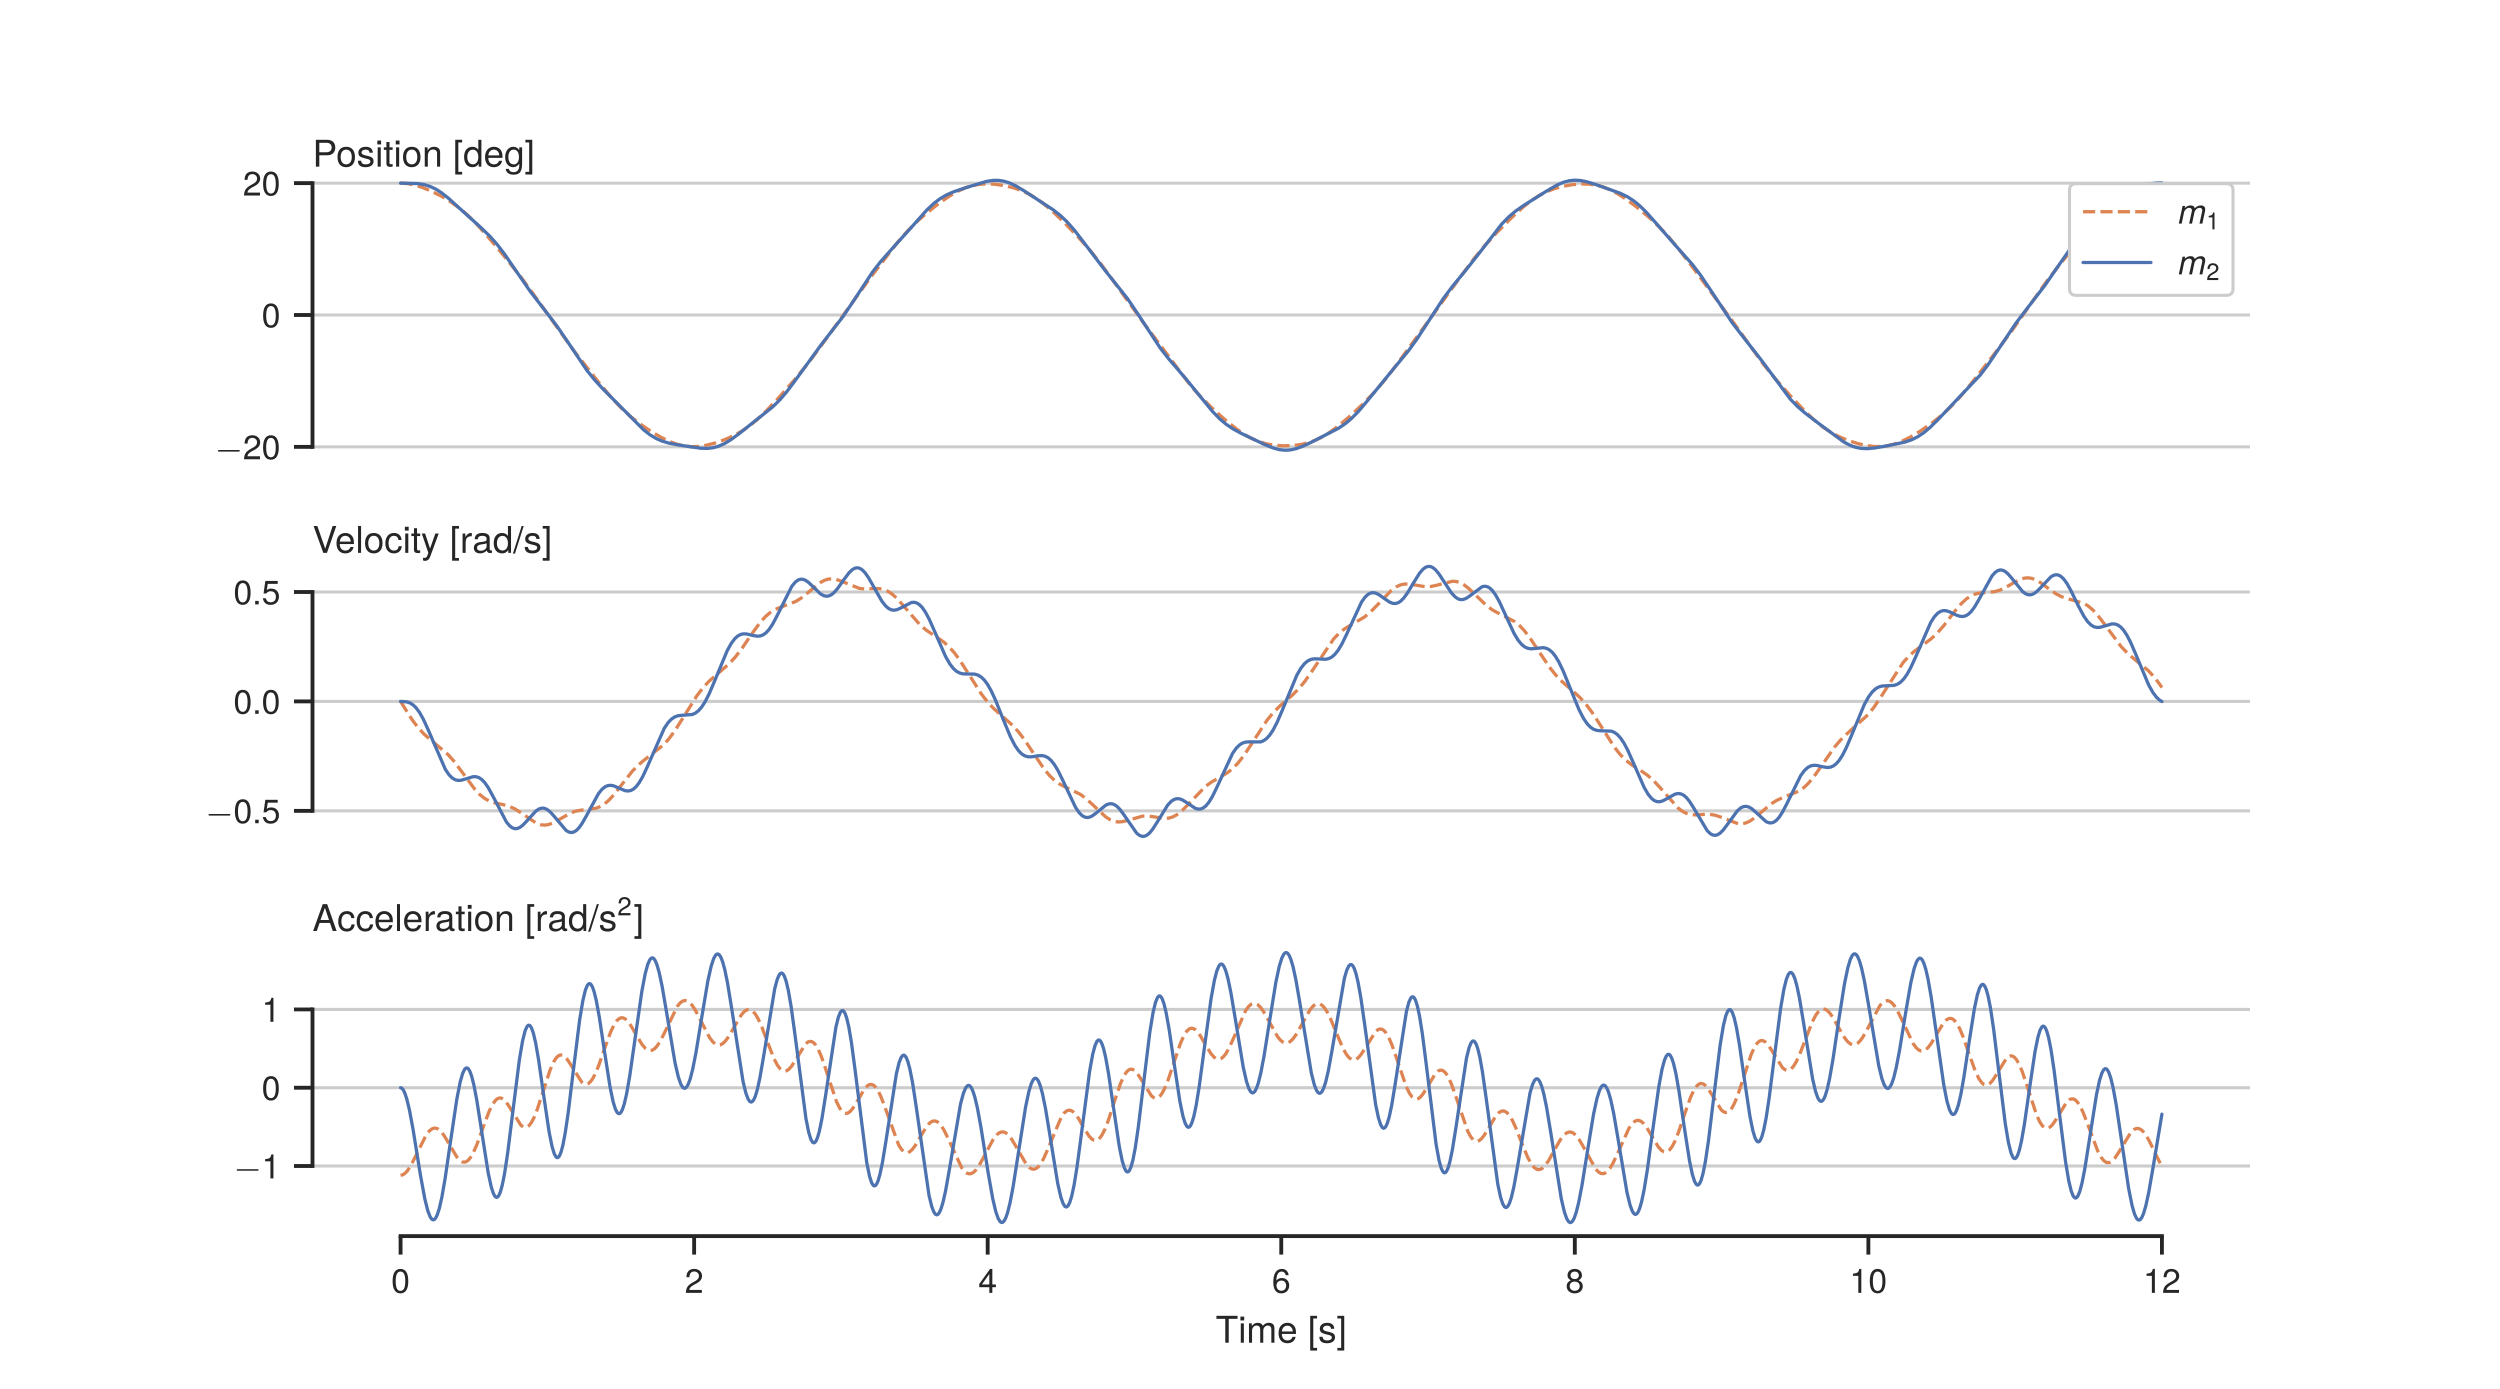 <?xml version="1.0" encoding="UTF-8"?>
<svg xmlns="http://www.w3.org/2000/svg" xmlns:xlink="http://www.w3.org/1999/xlink"  viewBox="0 0 648 360" version="1.1">
<defs>
<g>
<symbol overflow="visible" id="glyph0-0">
<path style="stroke:none;" d=""/>
</symbol>
<symbol overflow="visible" id="glyph0-1">
<path style="stroke:none;" d="M 6.125 -1.984 C 6.266 -1.984 6.453 -1.984 6.453 -2.188 C 6.453 -2.391 6.266 -2.391 6.125 -2.391 L 1.109 -2.391 C 0.969 -2.391 0.766 -2.391 0.766 -2.188 C 0.766 -1.984 0.969 -1.984 1.109 -1.984 Z M 6.125 -1.984 "/>
</symbol>
<symbol overflow="visible" id="glyph1-0">
<path style="stroke:none;" d=""/>
</symbol>
<symbol overflow="visible" id="glyph1-1">
<path style="stroke:none;" d="M 4.484 -4.391 C 4.484 -5.438 3.656 -6.219 2.484 -6.219 C 1.219 -6.219 0.484 -5.562 0.438 -4.062 L 1.203 -4.062 C 1.266 -5.109 1.703 -5.547 2.469 -5.547 C 3.172 -5.547 3.688 -5.047 3.688 -4.375 C 3.688 -3.891 3.406 -3.469 2.844 -3.141 L 2.047 -2.688 C 0.75 -1.953 0.375 -1.375 0.297 0 L 4.438 0 L 4.438 -0.766 L 1.172 -0.766 C 1.25 -1.266 1.531 -1.594 2.281 -2.047 L 3.172 -2.516 C 4.031 -2.984 4.484 -3.625 4.484 -4.391 Z M 4.484 -4.391 "/>
</symbol>
<symbol overflow="visible" id="glyph1-2">
<path style="stroke:none;" d="M 4.438 -2.984 C 4.438 -5.141 3.766 -6.219 2.406 -6.219 C 1.062 -6.219 0.375 -5.125 0.375 -3.047 C 0.375 -0.953 1.078 0.125 2.406 0.125 C 3.719 0.125 4.438 -0.953 4.438 -2.984 Z M 3.656 -3.062 C 3.656 -1.297 3.25 -0.516 2.391 -0.516 C 1.578 -0.516 1.172 -1.328 1.172 -3.031 C 1.172 -4.734 1.578 -5.531 2.406 -5.531 C 3.25 -5.531 3.656 -4.719 3.656 -3.062 Z M 3.656 -3.062 "/>
</symbol>
<symbol overflow="visible" id="glyph1-3">
<path style="stroke:none;" d="M 1.672 0 L 1.672 -0.906 L 0.766 -0.906 L 0.766 0 Z M 1.672 0 "/>
</symbol>
<symbol overflow="visible" id="glyph1-4">
<path style="stroke:none;" d="M 4.5 -2.062 C 4.5 -3.281 3.688 -4.094 2.484 -4.094 C 2.047 -4.094 1.703 -3.984 1.344 -3.719 L 1.594 -5.328 L 4.172 -5.328 L 4.172 -6.078 L 0.969 -6.078 L 0.5 -2.828 L 1.203 -2.828 C 1.562 -3.266 1.859 -3.406 2.344 -3.406 C 3.188 -3.406 3.703 -2.875 3.703 -1.953 C 3.703 -1.062 3.188 -0.547 2.344 -0.547 C 1.672 -0.547 1.266 -0.891 1.078 -1.594 L 0.312 -1.594 C 0.562 -0.359 1.266 0.125 2.359 0.125 C 3.625 0.125 4.5 -0.75 4.5 -2.062 Z M 4.5 -2.062 "/>
</symbol>
<symbol overflow="visible" id="glyph1-5">
<path style="stroke:none;" d="M 4.562 -1.484 L 4.562 -2.188 L 3.641 -2.188 L 3.641 -6.219 L 3.062 -6.219 L 0.25 -2.312 L 0.25 -1.484 L 2.859 -1.484 L 2.859 0 L 3.641 0 L 3.641 -1.484 Z M 2.859 -2.188 L 0.922 -2.188 L 2.859 -4.906 Z M 2.859 -2.188 "/>
</symbol>
<symbol overflow="visible" id="glyph1-6">
<path style="stroke:none;" d="M 4.5 -1.922 C 4.5 -3.078 3.703 -3.859 2.594 -3.859 C 1.984 -3.859 1.5 -3.625 1.172 -3.172 C 1.172 -4.688 1.672 -5.531 2.547 -5.531 C 3.094 -5.531 3.469 -5.188 3.594 -4.594 L 4.359 -4.594 C 4.219 -5.609 3.547 -6.219 2.609 -6.219 C 1.156 -6.219 0.375 -5 0.375 -2.828 C 0.375 -0.891 1.047 0.125 2.469 0.125 C 3.641 0.125 4.5 -0.703 4.5 -1.922 Z M 3.703 -1.859 C 3.703 -1.094 3.188 -0.547 2.469 -0.547 C 1.75 -0.547 1.203 -1.109 1.203 -1.906 C 1.203 -2.688 1.734 -3.188 2.5 -3.188 C 3.25 -3.188 3.703 -2.703 3.703 -1.859 Z M 3.703 -1.859 "/>
</symbol>
<symbol overflow="visible" id="glyph1-7">
<path style="stroke:none;" d="M 4.5 -1.75 C 4.5 -2.453 4.141 -2.922 3.422 -3.266 C 4.062 -3.656 4.281 -3.969 4.281 -4.562 C 4.281 -5.531 3.516 -6.219 2.406 -6.219 C 1.312 -6.219 0.547 -5.531 0.547 -4.562 C 0.547 -3.984 0.75 -3.656 1.391 -3.266 C 0.672 -2.922 0.328 -2.453 0.328 -1.766 C 0.328 -0.625 1.188 0.125 2.406 0.125 C 3.641 0.125 4.5 -0.625 4.5 -1.75 Z M 3.484 -4.547 C 3.484 -3.969 3.062 -3.578 2.406 -3.578 C 1.766 -3.578 1.328 -3.969 1.328 -4.547 C 1.328 -5.141 1.766 -5.531 2.406 -5.531 C 3.062 -5.531 3.484 -5.141 3.484 -4.547 Z M 3.703 -1.75 C 3.703 -1.016 3.188 -0.547 2.391 -0.547 C 1.641 -0.547 1.109 -1.016 1.109 -1.75 C 1.109 -2.469 1.641 -2.922 2.406 -2.922 C 3.188 -2.922 3.703 -2.469 3.703 -1.75 Z M 3.703 -1.75 "/>
</symbol>
<symbol overflow="visible" id="glyph1-8">
<path style="stroke:none;" d="M 3.047 0 L 3.047 -6.219 L 2.531 -6.219 C 2.266 -5.266 2.094 -5.125 0.891 -4.984 L 0.891 -4.422 L 2.266 -4.422 L 2.266 0 Z M 3.047 0 "/>
</symbol>
<symbol overflow="visible" id="glyph2-0">
<path style="stroke:none;" d=""/>
</symbol>
<symbol overflow="visible" id="glyph2-1">
<path style="stroke:none;" d="M 5.906 -4.922 C 5.906 -6.234 5.125 -6.969 3.75 -6.969 L 0.875 -6.969 L 0.875 0 L 1.766 0 L 1.766 -2.953 L 3.953 -2.953 C 5.094 -2.953 5.906 -3.766 5.906 -4.922 Z M 4.969 -4.969 C 4.969 -4.203 4.469 -3.734 3.609 -3.734 L 1.766 -3.734 L 1.766 -6.188 L 3.609 -6.188 C 4.469 -6.188 4.969 -5.734 4.969 -4.969 Z M 4.969 -4.969 "/>
</symbol>
<symbol overflow="visible" id="glyph2-2">
<path style="stroke:none;" d="M 4.875 -2.469 C 4.875 -4.203 4.047 -5.156 2.594 -5.156 C 1.188 -5.156 0.344 -4.188 0.344 -2.5 C 0.344 -0.828 1.188 0.141 2.609 0.141 C 4.016 0.141 4.875 -0.828 4.875 -2.469 Z M 4.047 -2.484 C 4.047 -1.297 3.484 -0.594 2.609 -0.594 C 1.719 -0.594 1.172 -1.297 1.172 -2.5 C 1.172 -3.703 1.719 -4.422 2.609 -4.422 C 3.516 -4.422 4.047 -3.719 4.047 -2.484 Z M 4.047 -2.484 "/>
</symbol>
<symbol overflow="visible" id="glyph2-3">
<path style="stroke:none;" d="M 4.391 -1.406 C 4.391 -2.156 3.969 -2.531 2.969 -2.766 L 2.203 -2.938 C 1.562 -3.094 1.281 -3.312 1.281 -3.656 C 1.281 -4.125 1.688 -4.422 2.344 -4.422 C 2.984 -4.422 3.328 -4.141 3.344 -3.609 L 4.188 -3.609 C 4.172 -4.594 3.531 -5.156 2.375 -5.156 C 1.203 -5.156 0.453 -4.547 0.453 -3.625 C 0.453 -2.844 0.844 -2.469 2.031 -2.188 L 2.781 -2 C 3.344 -1.859 3.562 -1.703 3.562 -1.344 C 3.562 -0.875 3.094 -0.594 2.391 -0.594 C 1.672 -0.594 1.266 -0.766 1.172 -1.531 L 0.328 -1.531 C 0.359 -0.375 1.016 0.141 2.328 0.141 C 3.578 0.141 4.391 -0.438 4.391 -1.406 Z M 4.391 -1.406 "/>
</symbol>
<symbol overflow="visible" id="glyph2-4">
<path style="stroke:none;" d="M 1.469 0 L 1.469 -5.016 L 0.672 -5.016 L 0.672 0 Z M 1.562 -5.766 L 1.562 -6.766 L 0.578 -6.766 L 0.578 -5.766 Z M 1.562 -5.766 "/>
</symbol>
<symbol overflow="visible" id="glyph2-5">
<path style="stroke:none;" d="M 2.422 0 L 2.422 -0.672 C 2.328 -0.641 2.203 -0.625 2.047 -0.625 C 1.703 -0.625 1.609 -0.734 1.609 -1.078 L 1.609 -4.359 L 2.422 -4.359 L 2.422 -5.016 L 1.609 -5.016 L 1.609 -6.391 L 0.812 -6.391 L 0.812 -5.016 L 0.141 -5.016 L 0.141 -4.359 L 0.812 -4.359 L 0.812 -0.734 C 0.812 -0.219 1.156 0.062 1.781 0.062 C 1.969 0.062 2.156 0.047 2.422 0 Z M 2.422 0 "/>
</symbol>
<symbol overflow="visible" id="glyph2-6">
<path style="stroke:none;" d="M 4.656 0 L 4.656 -3.781 C 4.656 -4.625 4.031 -5.156 3.062 -5.156 C 2.328 -5.156 1.844 -4.875 1.406 -4.172 L 1.406 -5.016 L 0.672 -5.016 L 0.672 0 L 1.469 0 L 1.469 -2.766 C 1.469 -3.781 2.016 -4.453 2.828 -4.453 C 3.469 -4.453 3.859 -4.078 3.859 -3.469 L 3.859 0 Z M 4.656 0 "/>
</symbol>
<symbol overflow="visible" id="glyph2-7">
<path style="stroke:none;" d="M 2.391 2.031 L 2.391 1.344 L 1.406 1.344 L 1.406 -6.281 L 2.391 -6.281 L 2.391 -6.969 L 0.609 -6.969 L 0.609 2.031 Z M 2.391 2.031 "/>
</symbol>
<symbol overflow="visible" id="glyph2-8">
<path style="stroke:none;" d="M 4.734 0 L 4.734 -6.969 L 3.938 -6.969 L 3.938 -4.375 C 3.609 -4.891 3.062 -5.156 2.406 -5.156 C 1.094 -5.156 0.25 -4.156 0.25 -2.547 C 0.25 -0.859 1.078 0.141 2.422 0.141 C 3.125 0.141 3.594 -0.109 4.031 -0.734 L 4.031 0 Z M 3.938 -2.484 C 3.938 -1.328 3.391 -0.609 2.547 -0.609 C 1.656 -0.609 1.078 -1.344 1.078 -2.5 C 1.078 -3.672 1.656 -4.406 2.531 -4.406 C 3.391 -4.406 3.938 -3.641 3.938 -2.484 Z M 3.938 -2.484 "/>
</symbol>
<symbol overflow="visible" id="glyph2-9">
<path style="stroke:none;" d="M 4.906 -2.281 C 4.906 -3 4.844 -3.469 4.703 -3.828 C 4.375 -4.656 3.609 -5.156 2.672 -5.156 C 1.281 -5.156 0.375 -4.125 0.375 -2.484 C 0.375 -0.828 1.25 0.141 2.656 0.141 C 3.812 0.141 4.594 -0.5 4.797 -1.516 L 4 -1.516 C 3.781 -0.859 3.328 -0.594 2.688 -0.594 C 1.859 -0.594 1.234 -1.125 1.219 -2.281 Z M 4.047 -2.984 C 4.047 -2.984 4.047 -2.938 4.047 -2.922 L 1.234 -2.922 C 1.297 -3.812 1.859 -4.422 2.672 -4.422 C 3.453 -4.422 4.047 -3.766 4.047 -2.984 Z M 4.047 -2.984 "/>
</symbol>
<symbol overflow="visible" id="glyph2-10">
<path style="stroke:none;" d="M 4.672 -0.828 L 4.672 -5.016 L 3.938 -5.016 L 3.938 -4.281 C 3.531 -4.875 3.047 -5.156 2.406 -5.156 C 1.141 -5.156 0.281 -4.078 0.281 -2.453 C 0.281 -0.875 1.172 0.141 2.344 0.141 C 2.969 0.141 3.406 -0.125 3.938 -0.75 L 3.938 -0.422 C 3.938 0.906 3.391 1.422 2.469 1.422 C 1.844 1.422 1.344 1.188 1.25 0.578 L 0.438 0.578 C 0.531 1.516 1.266 2.078 2.438 2.078 C 4 2.078 4.672 1.391 4.672 -0.828 Z M 3.859 -2.484 C 3.859 -1.281 3.344 -0.594 2.5 -0.594 C 1.641 -0.594 1.109 -1.297 1.109 -2.5 C 1.109 -3.703 1.641 -4.422 2.5 -4.422 C 3.359 -4.422 3.859 -3.688 3.859 -2.484 Z M 3.859 -2.484 "/>
</symbol>
<symbol overflow="visible" id="glyph2-11">
<path style="stroke:none;" d="M 2 2.031 L 2 -6.969 L 0.219 -6.969 L 0.219 -6.281 L 1.203 -6.281 L 1.203 1.344 L 0.219 1.344 L 0.219 2.031 Z M 2 2.031 "/>
</symbol>
<symbol overflow="visible" id="glyph2-12">
<path style="stroke:none;" d="M 6.172 -6.969 L 5.219 -6.969 L 3.297 -1.078 L 1.25 -6.969 L 0.281 -6.969 L 2.797 0 L 3.75 0 Z M 6.172 -6.969 "/>
</symbol>
<symbol overflow="visible" id="glyph2-13">
<path style="stroke:none;" d="M 1.438 0 L 1.438 -6.969 L 0.656 -6.969 L 0.656 0 Z M 1.438 0 "/>
</symbol>
<symbol overflow="visible" id="glyph2-14">
<path style="stroke:none;" d="M 4.562 -1.719 L 3.766 -1.719 C 3.625 -0.922 3.219 -0.594 2.531 -0.594 C 1.656 -0.594 1.125 -1.266 1.125 -2.453 C 1.125 -3.703 1.641 -4.422 2.516 -4.422 C 3.188 -4.422 3.609 -4.031 3.703 -3.328 L 4.5 -3.328 C 4.406 -4.547 3.641 -5.156 2.531 -5.156 C 1.172 -5.156 0.297 -4.125 0.297 -2.453 C 0.297 -0.844 1.156 0.141 2.516 0.141 C 3.703 0.141 4.469 -0.578 4.562 -1.719 Z M 4.562 -1.719 "/>
</symbol>
<symbol overflow="visible" id="glyph2-15">
<path style="stroke:none;" d="M 4.578 -5.016 L 3.703 -5.016 L 2.328 -1.109 L 1.047 -5.016 L 0.188 -5.016 L 1.891 0.016 L 1.578 0.812 C 1.438 1.172 1.281 1.297 0.938 1.297 C 0.828 1.297 0.688 1.281 0.516 1.25 L 0.516 1.953 C 0.672 2.047 0.844 2.078 1.047 2.078 C 1.609 2.078 2.078 1.766 2.344 1.047 Z M 4.578 -5.016 "/>
</symbol>
<symbol overflow="visible" id="glyph2-16">
<path style="stroke:none;" d="M 3.062 -4.312 L 3.062 -5.125 C 2.938 -5.141 2.875 -5.156 2.766 -5.156 C 2.25 -5.156 1.859 -4.844 1.391 -4.109 L 1.391 -5.016 L 0.672 -5.016 L 0.672 0 L 1.469 0 L 1.469 -2.594 C 1.469 -3.734 1.844 -4.297 3.062 -4.312 Z M 3.062 -4.312 "/>
</symbol>
<symbol overflow="visible" id="glyph2-17">
<path style="stroke:none;" d="M 5.109 -0.016 L 5.109 -0.625 C 5.031 -0.609 4.984 -0.609 4.938 -0.609 C 4.672 -0.609 4.516 -0.75 4.516 -1 L 4.516 -3.781 C 4.516 -4.672 3.859 -5.156 2.625 -5.156 C 1.422 -5.156 0.672 -4.688 0.625 -3.531 L 1.422 -3.531 C 1.484 -4.141 1.859 -4.422 2.594 -4.422 C 3.312 -4.422 3.719 -4.156 3.719 -3.672 L 3.719 -3.469 C 3.719 -3.125 3.516 -2.984 2.891 -2.906 C 1.766 -2.766 1.594 -2.719 1.281 -2.594 C 0.703 -2.359 0.406 -1.906 0.406 -1.297 C 0.406 -0.391 1.031 0.141 2.047 0.141 C 2.688 0.141 3.312 -0.125 3.75 -0.594 C 3.828 -0.203 4.172 0.062 4.578 0.062 C 4.734 0.062 4.859 0.047 5.109 -0.016 Z M 3.719 -1.734 C 3.719 -1.016 3 -0.547 2.219 -0.547 C 1.594 -0.547 1.234 -0.781 1.234 -1.312 C 1.234 -1.844 1.594 -2.078 2.438 -2.203 C 3.281 -2.312 3.453 -2.359 3.719 -2.484 Z M 3.719 -1.734 "/>
</symbol>
<symbol overflow="visible" id="glyph2-18">
<path style="stroke:none;" d="M 2.719 -6.969 L 2.188 -6.969 L -0.078 0.188 L 0.453 0.188 Z M 2.719 -6.969 "/>
</symbol>
<symbol overflow="visible" id="glyph2-19">
<path style="stroke:none;" d="M 5.672 -6.188 L 5.672 -6.969 L 0.203 -6.969 L 0.203 -6.188 L 2.5 -6.188 L 2.5 0 L 3.391 0 L 3.391 -6.188 Z M 5.672 -6.188 "/>
</symbol>
<symbol overflow="visible" id="glyph2-20">
<path style="stroke:none;" d="M 7.266 0 L 7.266 -3.766 C 7.266 -4.656 6.766 -5.156 5.828 -5.156 C 5.156 -5.156 4.766 -4.953 4.297 -4.391 C 4 -4.922 3.594 -5.156 2.938 -5.156 C 2.281 -5.156 1.844 -4.906 1.406 -4.297 L 1.406 -5.016 L 0.672 -5.016 L 0.672 0 L 1.469 0 L 1.469 -3.141 C 1.469 -3.875 2 -4.453 2.656 -4.453 C 3.234 -4.453 3.578 -4.094 3.578 -3.453 L 3.578 0 L 4.375 0 L 4.375 -3.141 C 4.375 -3.875 4.906 -4.453 5.562 -4.453 C 6.141 -4.453 6.469 -4.078 6.469 -3.453 L 6.469 0 Z M 7.266 0 "/>
</symbol>
<symbol overflow="visible" id="glyph2-21">
<path style="stroke:none;" d="M 6.25 0 L 3.797 -6.969 L 2.656 -6.969 L 0.156 0 L 1.109 0 L 1.844 -2.094 L 4.531 -2.094 L 5.25 0 Z M 4.281 -2.844 L 2.062 -2.844 L 3.219 -6.016 Z M 4.281 -2.844 "/>
</symbol>
<symbol overflow="visible" id="glyph3-0">
<path style="stroke:none;" d=""/>
</symbol>
<symbol overflow="visible" id="glyph3-1">
<path style="stroke:none;" d="M 6.281 0 L 6.984 -3.266 C 7 -3.359 7.031 -3.656 7.031 -3.75 C 7.031 -4.203 6.688 -4.719 5.922 -4.719 C 5.344 -4.719 4.844 -4.5 4.328 -4 C 4.188 -4.484 3.844 -4.719 3.266 -4.719 C 2.672 -4.719 2.266 -4.547 1.703 -4.031 L 1.828 -4.594 L 1.156 -4.594 L 0.188 0 L 0.922 0 L 1.531 -2.891 C 1.672 -3.547 2.266 -4.094 2.859 -4.094 C 3.281 -4.094 3.578 -3.844 3.578 -3.484 C 3.578 -3.391 3.562 -3.281 3.547 -3.172 L 2.859 0 L 3.609 0 L 4.219 -2.891 C 4.359 -3.562 4.953 -4.094 5.594 -4.094 C 6 -4.094 6.266 -3.844 6.266 -3.422 C 6.266 -3.281 6.266 -3.281 6.188 -2.984 L 5.547 0 Z M 6.281 0 "/>
</symbol>
<symbol overflow="visible" id="glyph4-0">
<path style="stroke:none;" d=""/>
</symbol>
<symbol overflow="visible" id="glyph4-1">
<path style="stroke:none;" d="M 2.125 0 L 2.125 -4.359 L 1.781 -4.359 C 1.578 -3.688 1.469 -3.594 0.625 -3.484 L 0.625 -3.094 L 1.594 -3.094 L 1.594 0 Z M 2.125 0 "/>
</symbol>
<symbol overflow="visible" id="glyph4-2">
<path style="stroke:none;" d="M 3.141 -3.078 C 3.141 -3.812 2.562 -4.359 1.75 -4.359 C 0.859 -4.359 0.344 -3.906 0.312 -2.844 L 0.844 -2.844 C 0.891 -3.578 1.188 -3.875 1.719 -3.875 C 2.219 -3.875 2.578 -3.531 2.578 -3.062 C 2.578 -2.719 2.375 -2.422 2 -2.203 L 1.438 -1.891 C 0.516 -1.375 0.266 -0.953 0.203 0 L 3.109 0 L 3.109 -0.531 L 0.812 -0.531 C 0.875 -0.891 1.062 -1.125 1.609 -1.438 L 2.219 -1.766 C 2.828 -2.094 3.141 -2.547 3.141 -3.078 Z M 3.141 -3.078 "/>
</symbol>
<symbol overflow="visible" id="glyph5-0">
<path style="stroke:none;" d=""/>
</symbol>
<symbol overflow="visible" id="glyph5-1">
<path style="stroke:none;" d="M 3.422 -3.344 C 3.422 -4.156 2.797 -4.734 1.906 -4.734 C 0.922 -4.734 0.375 -4.25 0.328 -3.094 L 0.922 -3.094 C 0.969 -3.891 1.297 -4.219 1.875 -4.219 C 2.422 -4.219 2.812 -3.844 2.812 -3.344 C 2.812 -2.969 2.594 -2.641 2.172 -2.406 L 1.562 -2.047 C 0.562 -1.484 0.281 -1.047 0.234 0 L 3.391 0 L 3.391 -0.578 L 0.891 -0.578 C 0.953 -0.969 1.156 -1.219 1.75 -1.562 L 2.422 -1.922 C 3.078 -2.281 3.422 -2.766 3.422 -3.344 Z M 3.422 -3.344 "/>
</symbol>
</g>
<clipPath id="clip1">
  <path d="M 81 115 L 583.199 115 L 583.199 117 L 81 117 Z M 81 115 "/>
</clipPath>
<clipPath id="clip2">
  <path d="M 81 81 L 583.199 81 L 583.199 83 L 81 83 Z M 81 81 "/>
</clipPath>
<clipPath id="clip3">
  <path d="M 81 47 L 583.199 47 L 583.199 48 L 81 48 Z M 81 47 "/>
</clipPath>
<clipPath id="clip4">
  <path d="M 81 209 L 583.199 209 L 583.199 211 L 81 211 Z M 81 209 "/>
</clipPath>
<clipPath id="clip5">
  <path d="M 81 181 L 583.199 181 L 583.199 183 L 81 183 Z M 81 181 "/>
</clipPath>
<clipPath id="clip6">
  <path d="M 81 153 L 583.199 153 L 583.199 154 L 81 154 Z M 81 153 "/>
</clipPath>
<clipPath id="clip7">
  <path d="M 81 301 L 583.199 301 L 583.199 303 L 81 303 Z M 81 301 "/>
</clipPath>
<clipPath id="clip8">
  <path d="M 81 281 L 583.199 281 L 583.199 283 L 81 283 Z M 81 281 "/>
</clipPath>
<clipPath id="clip9">
  <path d="M 81 261 L 583.199 261 L 583.199 263 L 81 263 Z M 81 261 "/>
</clipPath>
</defs>
<g id="surface1">
<rect x="0" y="0" width="648" height="360" style="fill:rgb(100%,100%,100%);fill-opacity:1;stroke:none;"/>
<path style=" stroke:none;fill-rule:nonzero;fill:rgb(100%,100%,100%);fill-opacity:1;" d="M 81 120.199 L 583.199 120.199 L 583.199 43.199 L 81 43.199 Z M 81 120.199 "/>
<g clip-path="url(#clip1)" clip-rule="nonzero">
<path style="fill:none;stroke-width:0.8;stroke-linecap:round;stroke-linejoin:round;stroke:rgb(79.999%,79.999%,79.999%);stroke-opacity:1;stroke-miterlimit:10;" d="M 81 244.172 L 583.199 244.172 " transform="matrix(1,0,0,-1,0,360)"/>
</g>
<path style="fill:none;stroke-width:1;stroke-linecap:butt;stroke-linejoin:round;stroke:rgb(14.999%,14.999%,14.999%);stroke-opacity:1;stroke-miterlimit:10;" d="M 81 244.172 L 76.199 244.172 " transform="matrix(1,0,0,-1,0,360)"/>
<g style="fill:rgb(14.999%,14.999%,14.999%);fill-opacity:1;">
  <use xlink:href="#glyph0-1" x="55.706" y="119.038"/>
</g>
<g style="fill:rgb(14.999%,14.999%,14.999%);fill-opacity:1;">
  <use xlink:href="#glyph1-1" x="62.951" y="119.038"/>
  <use xlink:href="#glyph1-2" x="67.817" y="119.038"/>
</g>
<g clip-path="url(#clip2)" clip-rule="nonzero">
<path style="fill:none;stroke-width:0.8;stroke-linecap:round;stroke-linejoin:round;stroke:rgb(79.999%,79.999%,79.999%);stroke-opacity:1;stroke-miterlimit:10;" d="M 81 278.348 L 583.199 278.348 " transform="matrix(1,0,0,-1,0,360)"/>
</g>
<path style="fill:none;stroke-width:1;stroke-linecap:butt;stroke-linejoin:round;stroke:rgb(14.999%,14.999%,14.999%);stroke-opacity:1;stroke-miterlimit:10;" d="M 81 278.348 L 76.199 278.348 " transform="matrix(1,0,0,-1,0,360)"/>
<g style="fill:rgb(14.999%,14.999%,14.999%);fill-opacity:1;">
  <use xlink:href="#glyph1-2" x="67.825" y="84.859"/>
</g>
<g clip-path="url(#clip3)" clip-rule="nonzero">
<path style="fill:none;stroke-width:0.8;stroke-linecap:round;stroke-linejoin:round;stroke:rgb(79.999%,79.999%,79.999%);stroke-opacity:1;stroke-miterlimit:10;" d="M 81 312.527 L 583.199 312.527 " transform="matrix(1,0,0,-1,0,360)"/>
</g>
<path style="fill:none;stroke-width:1;stroke-linecap:butt;stroke-linejoin:round;stroke:rgb(14.999%,14.999%,14.999%);stroke-opacity:1;stroke-miterlimit:10;" d="M 81 312.527 L 76.199 312.527 " transform="matrix(1,0,0,-1,0,360)"/>
<g style="fill:rgb(14.999%,14.999%,14.999%);fill-opacity:1;">
  <use xlink:href="#glyph1-1" x="62.951" y="50.681"/>
  <use xlink:href="#glyph1-2" x="67.817" y="50.681"/>
</g>
<path style="fill:none;stroke-width:0.85;stroke-linecap:butt;stroke-linejoin:round;stroke:rgb(86.665%,51.764%,32.156%);stroke-opacity:1;stroke-dasharray:3.145,1.36;stroke-miterlimit:10;" d="M 103.828 312.527 L 105.547 312.418 L 107.332 312.078 L 109.352 311.461 L 111.707 310.496 L 114.332 309.184 L 116.805 307.699 L 119.012 306.113 L 121.105 304.336 L 123.352 302.125 L 126.09 299.09 L 130.691 293.605 L 135.145 288.016 L 138.453 283.484 L 148.574 269.305 L 155.383 260.637 L 158.734 256.66 L 161.168 254.105 L 163.449 252.027 L 165.887 250.117 L 168.664 248.227 L 171.441 246.598 L 173.723 245.5 L 175.664 244.805 L 177.449 244.398 L 179.199 244.23 L 180.984 244.285 L 182.961 244.574 L 185.207 245.133 L 187.68 245.977 L 190.039 247.008 L 192.168 248.184 L 194.184 249.555 L 196.238 251.234 L 198.559 253.43 L 201.605 256.648 L 206.133 261.773 L 209.516 265.914 L 212.562 270 L 225.84 288.359 L 232.496 297.004 L 235.086 299.965 L 237.52 302.418 L 240.184 304.777 L 243.266 307.207 L 246.078 309.16 L 248.324 310.465 L 250.266 311.336 L 252.051 311.898 L 253.84 312.227 L 255.742 312.348 L 257.848 312.246 L 260.207 311.91 L 262.566 311.352 L 264.695 310.629 L 266.637 309.738 L 268.539 308.613 L 270.516 307.184 L 272.762 305.277 L 275.691 302.477 L 279.609 298.41 L 282.77 294.832 L 285.547 291.34 L 288.895 286.742 L 296.691 275.922 L 308.602 260.066 L 311.227 257.145 L 314.117 254.273 L 317.543 251.188 L 320.473 248.824 L 322.715 247.289 L 324.656 246.223 L 326.48 245.469 L 328.348 244.938 L 330.363 244.598 L 332.594 244.449 L 334.992 244.516 L 337.199 244.793 L 339.176 245.258 L 341.004 245.914 L 342.828 246.809 L 344.77 248.012 L 346.977 249.652 L 349.793 252.039 L 353.254 255.27 L 356.184 258.293 L 358.77 261.289 L 361.586 264.91 L 367.445 272.941 L 378.516 288.207 L 382.016 292.902 L 384.832 296.305 L 387.949 299.711 L 391.832 303.613 L 394.836 306.352 L 397.082 308.109 L 399.059 309.383 L 400.961 310.352 L 402.941 311.109 L 405.109 311.703 L 407.508 312.125 L 409.863 312.32 L 411.918 312.27 L 413.785 312.008 L 415.535 311.535 L 417.32 310.824 L 419.262 309.801 L 421.508 308.355 L 424.32 306.262 L 427.402 303.699 L 430.027 301.238 L 432.426 298.688 L 435.012 295.59 L 438.664 290.82 L 449.051 276.785 L 456.891 265.836 L 459.973 262.047 L 464.004 257.469 L 467.883 253.355 L 470.434 250.965 L 472.562 249.262 L 474.582 247.93 L 476.672 246.816 L 478.957 245.855 L 481.465 245.047 L 483.824 244.508 L 485.855 244.266 L 487.68 244.266 L 489.43 244.492 L 491.18 244.945 L 493.047 245.664 L 495.215 246.746 L 497.801 248.301 L 500.652 250.27 L 503.164 252.266 L 505.449 254.367 L 507.77 256.816 L 510.508 260.051 L 515.453 266.324 L 521.121 273.777 L 525.117 279.453 L 530.52 287.109 L 533.906 291.473 L 538.891 297.477 L 542.695 301.781 L 545.168 304.258 L 547.336 306.121 L 549.504 307.688 L 551.824 309.09 L 554.414 310.391 L 556.961 311.434 L 559.129 312.09 L 560.371 312.34 " transform="matrix(1,0,0,-1,0,360)"/>
<path style="fill:none;stroke-width:0.85;stroke-linecap:round;stroke-linejoin:round;stroke:rgb(29.803%,44.705%,69.019%);stroke-opacity:1;stroke-miterlimit:10;" d="M 103.828 312.527 L 108.207 312.418 L 109.957 312.145 L 111.48 311.676 L 112.926 310.996 L 114.449 310.031 L 116.234 308.621 L 119.051 306.066 L 124.566 301.094 L 127.004 298.734 L 128.906 296.582 L 130.883 293.988 L 133.66 289.93 L 137.426 284.484 L 140.395 280.645 L 144.273 275.602 L 146.902 271.762 L 152.074 264.078 L 154.129 261.516 L 156.336 259.129 L 166.797 248.613 L 168.512 247.277 L 170.07 246.34 L 171.629 245.66 L 173.379 245.145 L 175.93 244.652 L 181.668 243.809 L 183.457 243.777 L 184.941 243.969 L 186.348 244.375 L 187.793 245.027 L 189.43 246.016 L 191.598 247.613 L 200.273 254.523 L 202.137 256.367 L 203.965 258.5 L 206.133 261.398 L 212.941 270.77 L 218.496 277.926 L 221.047 281.73 L 226.18 289.516 L 228.312 292.246 L 230.824 295.078 L 236.379 301.242 L 240.258 305.598 L 242.086 307.305 L 243.719 308.535 L 245.355 309.488 L 247.219 310.305 L 250.148 311.301 L 255.703 312.98 L 257.43 313.242 L 258.875 313.242 L 260.246 313.027 L 261.691 312.57 L 263.289 311.824 L 265.418 310.559 L 272.988 305.617 L 274.93 304.074 L 276.641 302.434 L 278.469 300.355 L 280.789 297.344 L 286.27 290.117 L 292.316 282.508 L 294.715 278.945 L 300.762 269.746 L 303.008 266.891 L 307.344 261.859 L 310.73 257.684 L 314.27 253.371 L 316.133 251.453 L 317.809 250.039 L 319.559 248.852 L 321.688 247.691 L 327.777 244.781 L 330.059 243.863 L 331.695 243.441 L 333.129 243.301 L 334.496 243.387 L 335.941 243.703 L 337.617 244.305 L 340.051 245.441 L 346.938 248.992 L 348.766 250.234 L 350.398 251.621 L 352.113 253.367 L 354.203 255.84 L 361.926 265.285 L 365.086 269.098 L 367.254 272.086 L 369.879 276.117 L 374.062 282.547 L 376.387 285.664 L 379.887 289.914 L 383.117 294 L 389.207 301.875 L 391.031 303.75 L 392.82 305.266 L 394.914 306.734 L 400.926 310.508 L 403.586 312.039 L 405.301 312.77 L 406.746 313.156 L 408.152 313.297 L 409.598 313.219 L 411.273 312.891 L 413.594 312.18 L 419.91 309.934 L 421.773 309.027 L 423.371 308.004 L 424.969 306.711 L 426.719 304.996 L 429.078 302.34 L 434.633 295.996 L 438.629 291.5 L 440.719 288.762 L 443.039 285.332 L 448.977 276.355 L 451.602 272.961 L 456.547 266.645 L 464.043 256.551 L 465.906 254.641 L 467.922 252.898 L 471.574 250.113 L 477.965 245.402 L 479.602 244.551 L 481.047 244.039 L 482.492 243.77 L 484.016 243.711 L 485.855 243.879 L 489.164 244.449 L 493.77 245.41 L 495.555 246.031 L 497.078 246.793 L 498.602 247.809 L 500.234 249.176 L 502.328 251.234 L 513.285 262.805 L 515.301 265.461 L 517.773 269.129 L 522.531 276.238 L 525.23 279.789 L 530.062 286.059 L 533.184 290.609 L 536.531 295.398 L 538.547 297.887 L 540.527 299.969 L 543.035 302.262 L 552.586 310.461 L 554.145 311.363 L 555.629 311.969 L 557.152 312.344 L 558.863 312.531 L 560.371 312.566 " transform="matrix(1,0,0,-1,0,360)"/>
<path style="fill:none;stroke-width:1;stroke-linecap:square;stroke-linejoin:miter;stroke:rgb(14.999%,14.999%,14.999%);stroke-opacity:1;stroke-miterlimit:10;" d="M 81 244.172 L 81 312.527 " transform="matrix(1,0,0,-1,0,360)"/>
<g style="fill:rgb(14.999%,14.999%,14.999%);fill-opacity:1;">
  <use xlink:href="#glyph2-1" x="81" y="43.2"/>
</g>
<g style="fill:rgb(14.999%,14.999%,14.999%);fill-opacity:1;">
  <use xlink:href="#glyph2-2" x="87.131" y="43.2"/>
  <use xlink:href="#glyph2-3" x="92.439" y="43.2"/>
  <use xlink:href="#glyph2-4" x="97.221" y="43.2"/>
  <use xlink:href="#glyph2-5" x="99.344" y="43.2"/>
  <use xlink:href="#glyph2-4" x="101.993" y="43.2"/>
  <use xlink:href="#glyph2-2" x="104.117" y="43.2"/>
  <use xlink:href="#glyph2-6" x="109.425" y="43.2"/>
</g>
<g style="fill:rgb(14.999%,14.999%,14.999%);fill-opacity:1;">
  <use xlink:href="#glyph2-7" x="117.392" y="43.2"/>
  <use xlink:href="#glyph2-8" x="120.041" y="43.2"/>
  <use xlink:href="#glyph2-9" x="125.349" y="43.2"/>
  <use xlink:href="#glyph2-10" x="130.657" y="43.2"/>
  <use xlink:href="#glyph2-11" x="135.965" y="43.2"/>
</g>
<path style="fill-rule:nonzero;fill:rgb(100%,100%,100%);fill-opacity:1;stroke-width:0.8;stroke-linecap:butt;stroke-linejoin:miter;stroke:rgb(79.999%,79.999%,79.999%);stroke-opacity:1;stroke-miterlimit:10;" d="M 538.164 283.449 L 577.039 283.449 C 578.215 283.449 578.801 284.035 578.801 285.211 L 578.801 310.641 C 578.801 311.812 578.215 312.398 577.039 312.398 L 538.164 312.398 C 536.992 312.398 536.406 311.812 536.406 310.641 L 536.406 285.211 C 536.406 284.035 536.992 283.449 538.164 283.449 Z M 538.164 283.449 " transform="matrix(1,0,0,-1,0,360)"/>
<path style="fill:none;stroke-width:0.85;stroke-linecap:butt;stroke-linejoin:round;stroke:rgb(86.665%,51.764%,32.156%);stroke-opacity:1;stroke-dasharray:3.145,1.36;stroke-miterlimit:10;" d="M 539.926 305.117 L 557.523 305.117 " transform="matrix(1,0,0,-1,0,360)"/>
<g style="fill:rgb(14.999%,14.999%,14.999%);fill-opacity:1;">
  <use xlink:href="#glyph3-1" x="564.565" y="57.964"/>
</g>
<g style="fill:rgb(14.999%,14.999%,14.999%);fill-opacity:1;">
  <use xlink:href="#glyph4-1" x="571.868" y="59.436"/>
</g>
<path style="fill:none;stroke-width:0.85;stroke-linecap:round;stroke-linejoin:round;stroke:rgb(29.803%,44.705%,69.019%);stroke-opacity:1;stroke-miterlimit:10;" d="M 539.926 291.961 L 557.523 291.961 " transform="matrix(1,0,0,-1,0,360)"/>
<g style="fill:rgb(14.999%,14.999%,14.999%);fill-opacity:1;">
  <use xlink:href="#glyph3-1" x="564.565" y="71.119"/>
</g>
<g style="fill:rgb(14.999%,14.999%,14.999%);fill-opacity:1;">
  <use xlink:href="#glyph4-2" x="571.868" y="72.591"/>
</g>
<path style=" stroke:none;fill-rule:nonzero;fill:rgb(100%,100%,100%);fill-opacity:1;" d="M 81 220.301 L 583.199 220.301 L 583.199 143.301 L 81 143.301 Z M 81 220.301 "/>
<g clip-path="url(#clip4)" clip-rule="nonzero">
<path style="fill:none;stroke-width:0.8;stroke-linecap:round;stroke-linejoin:round;stroke:rgb(79.999%,79.999%,79.999%);stroke-opacity:1;stroke-miterlimit:10;" d="M 81 149.828 L 583.199 149.828 " transform="matrix(1,0,0,-1,0,360)"/>
</g>
<path style="fill:none;stroke-width:1;stroke-linecap:butt;stroke-linejoin:round;stroke:rgb(14.999%,14.999%,14.999%);stroke-opacity:1;stroke-miterlimit:10;" d="M 81 149.828 L 76.199 149.828 " transform="matrix(1,0,0,-1,0,360)"/>
<g style="fill:rgb(14.999%,14.999%,14.999%);fill-opacity:1;">
  <use xlink:href="#glyph0-1" x="53.269" y="213.38"/>
</g>
<g style="fill:rgb(14.999%,14.999%,14.999%);fill-opacity:1;">
  <use xlink:href="#glyph1-2" x="60.514" y="213.38"/>
  <use xlink:href="#glyph1-3" x="65.379" y="213.38"/>
  <use xlink:href="#glyph1-4" x="67.808" y="213.38"/>
</g>
<g clip-path="url(#clip5)" clip-rule="nonzero">
<path style="fill:none;stroke-width:0.8;stroke-linecap:round;stroke-linejoin:round;stroke:rgb(79.999%,79.999%,79.999%);stroke-opacity:1;stroke-miterlimit:10;" d="M 81 178.191 L 583.199 178.191 " transform="matrix(1,0,0,-1,0,360)"/>
</g>
<path style="fill:none;stroke-width:1;stroke-linecap:butt;stroke-linejoin:round;stroke:rgb(14.999%,14.999%,14.999%);stroke-opacity:1;stroke-miterlimit:10;" d="M 81 178.191 L 76.199 178.191 " transform="matrix(1,0,0,-1,0,360)"/>
<g style="fill:rgb(14.999%,14.999%,14.999%);fill-opacity:1;">
  <use xlink:href="#glyph1-2" x="60.514" y="185.019"/>
  <use xlink:href="#glyph1-3" x="65.379" y="185.019"/>
  <use xlink:href="#glyph1-2" x="67.808" y="185.019"/>
</g>
<g clip-path="url(#clip6)" clip-rule="nonzero">
<path style="fill:none;stroke-width:0.8;stroke-linecap:round;stroke-linejoin:round;stroke:rgb(79.999%,79.999%,79.999%);stroke-opacity:1;stroke-miterlimit:10;" d="M 81 206.551 L 583.199 206.551 " transform="matrix(1,0,0,-1,0,360)"/>
</g>
<path style="fill:none;stroke-width:1;stroke-linecap:butt;stroke-linejoin:round;stroke:rgb(14.999%,14.999%,14.999%);stroke-opacity:1;stroke-miterlimit:10;" d="M 81 206.551 L 76.199 206.551 " transform="matrix(1,0,0,-1,0,360)"/>
<g style="fill:rgb(14.999%,14.999%,14.999%);fill-opacity:1;">
  <use xlink:href="#glyph1-2" x="60.514" y="156.659"/>
  <use xlink:href="#glyph1-3" x="65.379" y="156.659"/>
  <use xlink:href="#glyph1-4" x="67.808" y="156.659"/>
</g>
<path style="fill:none;stroke-width:0.85;stroke-linecap:butt;stroke-linejoin:round;stroke:rgb(86.665%,51.764%,32.156%);stroke-opacity:1;stroke-dasharray:3.145,1.36;stroke-miterlimit:10;" d="M 103.828 178.191 L 106.688 173.633 L 108.324 171.449 L 109.805 169.828 L 111.441 168.375 L 116.121 164.441 L 117.68 162.668 L 119.582 160.133 L 123.086 155.402 L 124.453 153.965 L 125.672 153.008 L 126.852 152.363 L 128.145 151.918 L 130.391 151.441 L 132.062 150.973 L 133.434 150.348 L 134.918 149.406 L 139.102 146.578 L 140.168 146.223 L 141.156 146.129 L 142.145 146.266 L 143.25 146.66 L 144.656 147.422 L 148.043 149.34 L 149.41 149.797 L 150.855 150.039 L 154.547 150.516 L 155.652 150.965 L 156.715 151.637 L 157.859 152.625 L 159.188 154.09 L 161.207 156.691 L 163.867 160.059 L 165.465 161.719 L 167.102 163.094 L 172.012 166.961 L 173.418 168.551 L 174.902 170.57 L 176.844 173.621 L 180.641 179.672 L 182.277 181.801 L 183.836 183.465 L 185.699 185.102 L 189.012 187.961 L 190.57 189.664 L 192.246 191.844 L 195.023 195.918 L 197.039 198.672 L 198.445 200.227 L 199.703 201.281 L 200.918 202.023 L 202.328 202.613 L 206.32 204.125 L 207.73 205.02 L 209.402 206.371 L 212.523 208.941 L 213.703 209.59 L 214.73 209.906 L 215.719 209.973 L 216.746 209.816 L 217.965 209.398 L 222.758 207.477 L 224.09 207.348 L 225.992 207.422 L 227.855 207.43 L 228.996 207.215 L 230.062 206.781 L 231.129 206.098 L 232.309 205.062 L 233.789 203.43 L 238.508 197.992 L 240.066 196.684 L 241.969 195.395 L 244.559 193.633 L 245.965 192.379 L 247.297 190.891 L 248.781 188.883 L 250.758 185.785 L 254.297 180.219 L 255.934 178.094 L 257.504 176.406 L 259.445 174.668 L 262.453 171.992 L 264.012 170.27 L 265.648 168.113 L 267.891 164.727 L 270.594 160.734 L 272.078 158.934 L 273.371 157.703 L 274.664 156.773 L 276.148 155.992 L 280.027 154.102 L 281.438 153.062 L 283.109 151.531 L 286.574 148.281 L 287.75 147.52 L 288.777 147.109 L 289.77 146.945 L 290.832 147.004 L 292.129 147.312 L 296.16 148.461 L 297.453 148.492 L 298.977 148.293 L 301.906 147.859 L 303.008 147.957 L 304.035 148.273 L 305.062 148.832 L 306.203 149.719 L 307.613 151.113 L 312.406 156.121 L 313.926 157.234 L 315.906 158.375 L 318.188 159.738 L 319.559 160.84 L 320.852 162.176 L 322.258 163.965 L 324.047 166.637 L 328.383 173.277 L 330.02 175.277 L 331.695 176.965 L 334.879 179.738 L 336.629 181.48 L 338.188 183.359 L 339.898 185.797 L 345.684 194.395 L 347.051 195.832 L 348.383 196.91 L 349.941 197.883 L 353.711 200.094 L 355.156 201.297 L 356.828 202.996 L 360.633 206.98 L 361.852 207.859 L 362.918 208.363 L 363.945 208.602 L 365.047 208.629 L 366.453 208.422 L 369.5 207.914 L 370.793 207.965 L 372.16 208.25 L 376.5 209.348 L 377.527 209.254 L 378.516 208.934 L 379.543 208.363 L 380.762 207.414 L 382.473 205.766 L 385.289 203.055 L 386.77 201.953 L 388.293 201.102 L 392.668 198.848 L 393.926 197.797 L 395.18 196.449 L 396.625 194.555 L 398.719 191.398 L 401.648 187.031 L 403.32 184.945 L 404.957 183.266 L 407.238 181.281 L 409.523 179.207 L 411.082 177.469 L 412.641 175.387 L 414.582 172.391 L 418.465 166.312 L 419.984 164.398 L 421.395 162.98 L 422.875 161.812 L 425.195 160.328 L 427.137 158.969 L 428.621 157.652 L 430.258 155.883 L 434.977 150.539 L 436.156 149.664 L 437.219 149.141 L 438.285 148.855 L 439.504 148.766 L 441.52 148.895 L 443.27 148.906 L 444.602 148.691 L 445.969 148.234 L 450.496 146.492 L 451.523 146.477 L 452.516 146.695 L 453.543 147.156 L 454.719 147.949 L 456.434 149.402 L 459.098 151.648 L 460.543 152.559 L 462.023 153.23 L 466.402 155.008 L 467.578 155.867 L 468.797 157.043 L 470.168 158.699 L 471.992 161.293 L 475.57 166.422 L 477.207 168.332 L 478.879 169.945 L 484.207 174.766 L 485.703 176.648 L 487.414 179.184 L 493.273 188.242 L 494.719 189.863 L 496.203 191.195 L 498.219 192.676 L 500.652 194.508 L 502.176 195.949 L 503.773 197.781 L 506.629 201.484 L 508.414 203.59 L 509.711 204.785 L 510.852 205.547 L 511.953 206.02 L 513.172 206.297 L 514.961 206.438 L 517.016 206.652 L 518.344 207.023 L 519.715 207.645 L 521.922 208.938 L 523.594 209.805 L 524.738 210.152 L 525.727 210.227 L 526.676 210.078 L 527.703 209.691 L 528.922 208.973 L 530.898 207.496 L 532.953 206.055 L 534.363 205.336 L 535.809 204.855 L 540.145 203.609 L 541.285 202.91 L 542.43 201.941 L 543.684 200.578 L 545.32 198.441 L 549.77 192.438 L 551.367 190.766 L 553.156 189.227 L 556.848 186.164 L 558.332 184.555 L 559.816 182.602 L 560.371 181.785 " transform="matrix(1,0,0,-1,0,360)"/>
<path style="fill:none;stroke-width:0.85;stroke-linecap:round;stroke-linejoin:round;stroke:rgb(29.803%,44.705%,69.019%);stroke-opacity:1;stroke-miterlimit:10;" d="M 103.828 178.191 L 105.395 178.082 L 106.27 177.793 L 107.066 177.289 L 107.867 176.516 L 108.742 175.328 L 109.73 173.574 L 110.949 170.918 L 115.438 160.574 L 116.387 159.18 L 117.188 158.371 L 117.949 157.906 L 118.672 157.719 L 119.469 157.746 L 120.496 158.031 L 122.664 158.691 L 123.465 158.664 L 124.188 158.414 L 124.91 157.918 L 125.672 157.113 L 126.547 155.855 L 127.688 153.781 L 131.266 146.938 L 132.102 145.941 L 132.824 145.41 L 133.469 145.207 L 134.078 145.246 L 134.727 145.52 L 135.488 146.09 L 136.516 147.168 L 138.949 149.82 L 139.785 150.352 L 140.473 150.535 L 141.117 150.484 L 141.801 150.188 L 142.562 149.598 L 143.516 148.555 L 146.75 144.734 L 147.473 144.324 L 148.117 144.211 L 148.727 144.34 L 149.336 144.703 L 150.02 145.375 L 150.855 146.535 L 151.961 148.477 L 155.117 154.281 L 156.031 155.41 L 156.832 156.062 L 157.555 156.379 L 158.277 156.453 L 159.074 156.301 L 160.18 155.84 L 162.004 155.062 L 162.805 154.973 L 163.488 155.102 L 164.172 155.461 L 164.895 156.109 L 165.695 157.156 L 166.609 158.738 L 167.789 161.273 L 172.164 171.199 L 173.152 172.668 L 174.027 173.594 L 174.863 174.164 L 175.699 174.473 L 176.691 174.594 L 179.43 174.797 L 180.262 175.176 L 181.059 175.801 L 181.859 176.715 L 182.773 178.121 L 183.836 180.211 L 185.246 183.527 L 188.477 191.316 L 189.543 193.238 L 190.457 194.453 L 191.254 195.168 L 192.016 195.566 L 192.777 195.715 L 193.652 195.652 L 195.211 195.266 L 196.355 195.094 L 197.152 195.184 L 197.875 195.484 L 198.598 196.023 L 199.398 196.914 L 200.309 198.297 L 201.453 200.469 L 205.219 207.996 L 206.094 209.074 L 206.816 209.633 L 207.465 209.863 L 208.07 209.855 L 208.719 209.629 L 209.516 209.09 L 210.621 208.043 L 212.637 206.102 L 213.473 205.617 L 214.16 205.457 L 214.805 205.531 L 215.453 205.824 L 216.176 206.398 L 217.09 207.434 L 218.535 209.48 L 220.094 211.574 L 220.969 212.387 L 221.652 212.75 L 222.262 212.832 L 222.871 212.68 L 223.52 212.266 L 224.242 211.516 L 225.117 210.266 L 226.449 207.914 L 228.539 204.242 L 229.531 202.965 L 230.328 202.273 L 231.051 201.926 L 231.734 201.836 L 232.496 201.969 L 233.41 202.379 L 236.262 203.844 L 236.988 203.883 L 237.633 203.707 L 238.316 203.273 L 239.039 202.535 L 239.879 201.324 L 240.867 199.469 L 242.238 196.375 L 245.09 189.836 L 246.195 187.91 L 247.105 186.73 L 247.945 185.984 L 248.781 185.539 L 249.656 185.328 L 250.836 185.305 L 252.621 185.273 L 253.5 185.016 L 254.297 184.535 L 255.098 183.777 L 255.934 182.66 L 256.898 180.977 L 258.078 178.426 L 259.98 173.66 L 261.918 168.996 L 263.059 166.797 L 264.012 165.418 L 264.848 164.574 L 265.648 164.078 L 266.445 163.848 L 267.359 163.832 L 269.035 164.098 L 270.137 164.145 L 270.938 163.965 L 271.695 163.559 L 272.457 162.887 L 273.293 161.832 L 274.246 160.25 L 275.5 157.68 L 278.773 150.742 L 279.723 149.352 L 280.484 148.598 L 281.172 148.211 L 281.816 148.098 L 282.465 148.207 L 283.223 148.578 L 284.215 149.34 L 286.648 151.324 L 287.449 151.637 L 288.133 151.668 L 288.777 151.477 L 289.465 151.039 L 290.262 150.234 L 291.254 148.902 L 294.637 144.027 L 295.398 143.445 L 296.047 143.219 L 296.656 143.246 L 297.262 143.508 L 297.949 144.07 L 298.746 145.035 L 299.852 146.754 L 302.664 151.316 L 303.539 152.262 L 304.301 152.773 L 304.988 152.98 L 305.672 152.953 L 306.434 152.688 L 307.422 152.078 L 309.855 150.465 L 310.617 150.27 L 311.266 150.32 L 311.91 150.598 L 312.594 151.148 L 313.355 152.074 L 314.23 153.508 L 315.371 155.844 L 319.48 164.723 L 320.434 166.07 L 321.27 166.902 L 322.07 167.402 L 322.906 167.66 L 323.855 167.711 L 326.75 167.695 L 327.547 168.023 L 328.309 168.578 L 329.105 169.457 L 329.98 170.766 L 331.008 172.738 L 332.328 175.805 L 336.133 184.977 L 337.199 186.816 L 338.109 187.969 L 338.949 188.68 L 339.746 189.066 L 340.586 189.23 L 341.688 189.203 L 343.664 189.117 L 344.504 189.328 L 345.266 189.746 L 346.023 190.422 L 346.863 191.477 L 347.812 193.062 L 348.992 195.488 L 352.91 203.957 L 353.824 205.23 L 354.586 205.938 L 355.27 206.289 L 355.918 206.383 L 356.602 206.258 L 357.398 205.875 L 358.617 205.008 L 360.215 203.91 L 361.051 203.602 L 361.738 203.574 L 362.383 203.762 L 363.07 204.199 L 363.828 204.957 L 364.781 206.254 L 366.266 208.73 L 367.938 211.41 L 368.852 212.469 L 369.574 212.992 L 370.223 213.191 L 370.832 213.137 L 371.438 212.848 L 372.125 212.27 L 373 211.203 L 374.293 209.223 L 376.195 206.344 L 377.145 205.309 L 377.906 204.789 L 378.59 204.582 L 379.277 204.617 L 380 204.887 L 380.875 205.465 L 384.184 207.938 L 384.867 208.051 L 385.516 207.93 L 386.164 207.562 L 386.848 206.91 L 387.645 205.812 L 388.637 204.035 L 390.082 200.902 L 392.402 195.891 L 393.504 194.055 L 394.418 192.953 L 395.219 192.309 L 396.016 191.953 L 396.852 191.828 L 397.918 191.914 L 400.012 192.129 L 400.848 191.953 L 401.609 191.555 L 402.371 190.891 L 403.168 189.887 L 404.082 188.367 L 405.184 186.062 L 406.785 182.137 L 409.258 176.094 L 410.438 173.809 L 411.387 172.41 L 412.262 171.5 L 413.098 170.953 L 413.938 170.672 L 414.926 170.586 L 417.664 170.488 L 418.465 170.156 L 419.223 169.602 L 420.023 168.734 L 420.898 167.449 L 421.926 165.523 L 423.332 162.355 L 426.148 155.926 L 427.176 154.16 L 428.051 153.078 L 428.812 152.484 L 429.496 152.223 L 430.18 152.195 L 430.941 152.395 L 431.93 152.91 L 434.215 154.18 L 435.012 154.324 L 435.699 154.223 L 436.383 153.895 L 437.105 153.285 L 437.941 152.262 L 439.008 150.574 L 442.508 144.688 L 443.309 143.918 L 443.992 143.559 L 444.602 143.484 L 445.211 143.648 L 445.855 144.059 L 446.656 144.855 L 447.719 146.266 L 450.309 149.816 L 451.184 150.578 L 451.906 150.926 L 452.551 151 L 453.238 150.844 L 453.996 150.422 L 454.949 149.613 L 457.766 147.035 L 458.523 146.727 L 459.172 146.703 L 459.781 146.902 L 460.426 147.359 L 461.148 148.164 L 462.023 149.504 L 463.168 151.711 L 466.742 158.969 L 467.695 160.262 L 468.531 161.039 L 469.293 161.457 L 470.055 161.633 L 470.93 161.598 L 472.336 161.27 L 473.629 161.062 L 474.465 161.156 L 475.188 161.457 L 475.91 162 L 476.672 162.859 L 477.547 164.203 L 478.574 166.219 L 479.945 169.445 L 483.215 177.344 L 484.332 179.371 L 485.285 180.656 L 486.121 181.445 L 486.957 181.934 L 487.832 182.18 L 488.973 182.25 L 490.914 182.344 L 491.789 182.637 L 492.59 183.152 L 493.387 183.941 L 494.262 185.145 L 495.25 186.914 L 496.508 189.656 L 500.465 198.703 L 501.414 200.168 L 502.254 201.062 L 502.977 201.531 L 503.66 201.73 L 504.383 201.711 L 505.258 201.449 L 506.969 200.621 L 508.035 200.25 L 508.836 200.207 L 509.52 200.387 L 510.203 200.797 L 510.965 201.531 L 511.84 202.711 L 512.941 204.609 L 516.328 210.719 L 517.164 211.648 L 517.852 212.109 L 518.461 212.27 L 519.066 212.199 L 519.715 211.887 L 520.477 211.25 L 521.465 210.102 L 524.32 206.605 L 525.117 206.051 L 525.801 205.828 L 526.449 205.844 L 527.133 206.098 L 527.895 206.633 L 528.883 207.617 L 531.586 210.48 L 532.348 210.91 L 532.992 211.031 L 533.602 210.922 L 534.211 210.582 L 534.895 209.934 L 535.695 208.848 L 536.723 207.043 L 538.699 202.969 L 540.145 200.266 L 541.133 198.852 L 541.973 198.02 L 542.734 197.559 L 543.457 197.371 L 544.254 197.395 L 545.281 197.664 L 547.41 198.289 L 548.211 198.258 L 548.934 198.004 L 549.656 197.5 L 550.418 196.672 L 551.254 195.422 L 552.242 193.527 L 553.574 190.449 L 556.961 182.398 L 558.066 180.453 L 559.016 179.215 L 559.852 178.469 L 560.371 178.156 " transform="matrix(1,0,0,-1,0,360)"/>
<path style="fill:none;stroke-width:1;stroke-linecap:square;stroke-linejoin:miter;stroke:rgb(14.999%,14.999%,14.999%);stroke-opacity:1;stroke-miterlimit:10;" d="M 81 149.828 L 81 206.551 " transform="matrix(1,0,0,-1,0,360)"/>
<g style="fill:rgb(14.999%,14.999%,14.999%);fill-opacity:1;">
  <use xlink:href="#glyph2-12" x="81" y="143.3"/>
</g>
<g style="fill:rgb(14.999%,14.999%,14.999%);fill-opacity:1;">
  <use xlink:href="#glyph2-9" x="86.844" y="143.3"/>
  <use xlink:href="#glyph2-13" x="92.152" y="143.3"/>
  <use xlink:href="#glyph2-2" x="94.275" y="143.3"/>
  <use xlink:href="#glyph2-14" x="99.583" y="143.3"/>
  <use xlink:href="#glyph2-4" x="104.365" y="143.3"/>
  <use xlink:href="#glyph2-5" x="106.488" y="143.3"/>
  <use xlink:href="#glyph2-15" x="109.138" y="143.3"/>
</g>
<g style="fill:rgb(14.999%,14.999%,14.999%);fill-opacity:1;">
  <use xlink:href="#glyph2-7" x="116.579" y="143.3"/>
  <use xlink:href="#glyph2-16" x="119.228" y="143.3"/>
  <use xlink:href="#glyph2-17" x="122.413" y="143.3"/>
  <use xlink:href="#glyph2-8" x="127.721" y="143.3"/>
  <use xlink:href="#glyph2-18" x="133.029" y="143.3"/>
  <use xlink:href="#glyph2-3" x="135.678" y="143.3"/>
  <use xlink:href="#glyph2-11" x="140.46" y="143.3"/>
</g>
<path style=" stroke:none;fill-rule:nonzero;fill:rgb(100%,100%,100%);fill-opacity:1;" d="M 81 320.398 L 583.199 320.398 L 583.199 243.398 L 81 243.398 Z M 81 320.398 "/>
<path style="fill:none;stroke-width:1;stroke-linecap:butt;stroke-linejoin:round;stroke:rgb(14.999%,14.999%,14.999%);stroke-opacity:1;stroke-miterlimit:10;" d="M 103.828 39.602 L 103.828 34.801 " transform="matrix(1,0,0,-1,0,360)"/>
<g style="fill:rgb(14.999%,14.999%,14.999%);fill-opacity:1;">
  <use xlink:href="#glyph1-2" x="101.39" y="335.118"/>
</g>
<path style="fill:none;stroke-width:1;stroke-linecap:butt;stroke-linejoin:round;stroke:rgb(14.999%,14.999%,14.999%);stroke-opacity:1;stroke-miterlimit:10;" d="M 179.918 39.602 L 179.918 34.801 " transform="matrix(1,0,0,-1,0,360)"/>
<g style="fill:rgb(14.999%,14.999%,14.999%);fill-opacity:1;">
  <use xlink:href="#glyph1-1" x="177.481" y="335.118"/>
</g>
<path style="fill:none;stroke-width:1;stroke-linecap:butt;stroke-linejoin:round;stroke:rgb(14.999%,14.999%,14.999%);stroke-opacity:1;stroke-miterlimit:10;" d="M 256.008 39.602 L 256.008 34.801 " transform="matrix(1,0,0,-1,0,360)"/>
<g style="fill:rgb(14.999%,14.999%,14.999%);fill-opacity:1;">
  <use xlink:href="#glyph1-5" x="253.572" y="335.118"/>
</g>
<path style="fill:none;stroke-width:1;stroke-linecap:butt;stroke-linejoin:round;stroke:rgb(14.999%,14.999%,14.999%);stroke-opacity:1;stroke-miterlimit:10;" d="M 332.102 39.602 L 332.102 34.801 " transform="matrix(1,0,0,-1,0,360)"/>
<g style="fill:rgb(14.999%,14.999%,14.999%);fill-opacity:1;">
  <use xlink:href="#glyph1-6" x="329.663" y="335.118"/>
</g>
<path style="fill:none;stroke-width:1;stroke-linecap:butt;stroke-linejoin:round;stroke:rgb(14.999%,14.999%,14.999%);stroke-opacity:1;stroke-miterlimit:10;" d="M 408.191 39.602 L 408.191 34.801 " transform="matrix(1,0,0,-1,0,360)"/>
<g style="fill:rgb(14.999%,14.999%,14.999%);fill-opacity:1;">
  <use xlink:href="#glyph1-7" x="405.754" y="335.118"/>
</g>
<path style="fill:none;stroke-width:1;stroke-linecap:butt;stroke-linejoin:round;stroke:rgb(14.999%,14.999%,14.999%);stroke-opacity:1;stroke-miterlimit:10;" d="M 484.281 39.602 L 484.281 34.801 " transform="matrix(1,0,0,-1,0,360)"/>
<g style="fill:rgb(14.999%,14.999%,14.999%);fill-opacity:1;">
  <use xlink:href="#glyph1-8" x="479.407" y="335.118"/>
  <use xlink:href="#glyph1-2" x="484.273" y="335.118"/>
</g>
<path style="fill:none;stroke-width:1;stroke-linecap:butt;stroke-linejoin:round;stroke:rgb(14.999%,14.999%,14.999%);stroke-opacity:1;stroke-miterlimit:10;" d="M 560.371 39.602 L 560.371 34.801 " transform="matrix(1,0,0,-1,0,360)"/>
<g style="fill:rgb(14.999%,14.999%,14.999%);fill-opacity:1;">
  <use xlink:href="#glyph1-8" x="555.498" y="335.118"/>
  <use xlink:href="#glyph1-1" x="560.364" y="335.118"/>
</g>
<g style="fill:rgb(14.999%,14.999%,14.999%);fill-opacity:1;">
  <use xlink:href="#glyph2-19" x="315.095" y="348.03"/>
  <use xlink:href="#glyph2-4" x="320.939" y="348.03"/>
  <use xlink:href="#glyph2-20" x="323.062" y="348.03"/>
  <use xlink:href="#glyph2-9" x="331.029" y="348.03"/>
</g>
<g style="fill:rgb(14.999%,14.999%,14.999%);fill-opacity:1;">
  <use xlink:href="#glyph2-7" x="338.996" y="348.03"/>
  <use xlink:href="#glyph2-3" x="341.645" y="348.03"/>
  <use xlink:href="#glyph2-11" x="346.427" y="348.03"/>
</g>
<g clip-path="url(#clip7)" clip-rule="nonzero">
<path style="fill:none;stroke-width:0.8;stroke-linecap:round;stroke-linejoin:round;stroke:rgb(79.999%,79.999%,79.999%);stroke-opacity:1;stroke-miterlimit:10;" d="M 81 57.77 L 583.199 57.77 " transform="matrix(1,0,0,-1,0,360)"/>
</g>
<path style="fill:none;stroke-width:1;stroke-linecap:butt;stroke-linejoin:round;stroke:rgb(14.999%,14.999%,14.999%);stroke-opacity:1;stroke-miterlimit:10;" d="M 81 57.77 L 76.199 57.77 " transform="matrix(1,0,0,-1,0,360)"/>
<g style="fill:rgb(14.999%,14.999%,14.999%);fill-opacity:1;">
  <use xlink:href="#glyph0-1" x="60.58" y="305.44"/>
</g>
<g style="fill:rgb(14.999%,14.999%,14.999%);fill-opacity:1;">
  <use xlink:href="#glyph1-8" x="67.825" y="305.44"/>
</g>
<g clip-path="url(#clip8)" clip-rule="nonzero">
<path style="fill:none;stroke-width:0.8;stroke-linecap:round;stroke-linejoin:round;stroke:rgb(79.999%,79.999%,79.999%);stroke-opacity:1;stroke-miterlimit:10;" d="M 81 78.062 L 583.199 78.062 " transform="matrix(1,0,0,-1,0,360)"/>
</g>
<path style="fill:none;stroke-width:1;stroke-linecap:butt;stroke-linejoin:round;stroke:rgb(14.999%,14.999%,14.999%);stroke-opacity:1;stroke-miterlimit:10;" d="M 81 78.062 L 76.199 78.062 " transform="matrix(1,0,0,-1,0,360)"/>
<g style="fill:rgb(14.999%,14.999%,14.999%);fill-opacity:1;">
  <use xlink:href="#glyph1-2" x="67.825" y="285.146"/>
</g>
<g clip-path="url(#clip9)" clip-rule="nonzero">
<path style="fill:none;stroke-width:0.8;stroke-linecap:round;stroke-linejoin:round;stroke:rgb(79.999%,79.999%,79.999%);stroke-opacity:1;stroke-miterlimit:10;" d="M 81 98.355 L 583.199 98.355 " transform="matrix(1,0,0,-1,0,360)"/>
</g>
<path style="fill:none;stroke-width:1;stroke-linecap:butt;stroke-linejoin:round;stroke:rgb(14.999%,14.999%,14.999%);stroke-opacity:1;stroke-miterlimit:10;" d="M 81 98.355 L 76.199 98.355 " transform="matrix(1,0,0,-1,0,360)"/>
<g style="fill:rgb(14.999%,14.999%,14.999%);fill-opacity:1;">
  <use xlink:href="#glyph1-8" x="67.825" y="264.851"/>
</g>
<path style="fill:none;stroke-width:0.85;stroke-linecap:butt;stroke-linejoin:round;stroke:rgb(86.665%,51.764%,32.156%);stroke-opacity:1;stroke-dasharray:3.145,1.36;stroke-miterlimit:10;" d="M 103.828 55.367 L 104.367 55.477 L 104.938 55.832 L 105.582 56.516 L 106.383 57.715 L 107.449 59.762 L 110.453 65.785 L 111.289 66.867 L 111.977 67.406 L 112.547 67.598 L 113.078 67.562 L 113.648 67.293 L 114.297 66.723 L 115.094 65.688 L 116.199 63.848 L 118.367 60.168 L 119.164 59.266 L 119.812 58.855 L 120.344 58.762 L 120.84 58.895 L 121.371 59.277 L 121.98 60.012 L 122.703 61.273 L 123.617 63.363 L 125.023 67.234 L 126.773 71.922 L 127.688 73.77 L 128.41 74.777 L 129.02 75.266 L 129.551 75.414 L 130.047 75.32 L 130.578 74.988 L 131.227 74.301 L 132.062 73.055 L 134.992 68.371 L 135.602 67.91 L 136.133 67.77 L 136.629 67.887 L 137.121 68.246 L 137.695 68.969 L 138.379 70.242 L 139.215 72.32 L 140.434 76.035 L 142.602 82.707 L 143.516 84.77 L 144.199 85.832 L 144.77 86.359 L 145.266 86.555 L 145.758 86.504 L 146.293 86.203 L 146.902 85.574 L 147.699 84.406 L 150.781 79.523 L 151.391 79.098 L 151.922 78.984 L 152.418 79.117 L 152.949 79.516 L 153.559 80.297 L 154.281 81.633 L 155.195 83.844 L 156.715 88.227 L 158.312 92.598 L 159.227 94.484 L 159.949 95.516 L 160.559 96.031 L 161.09 96.207 L 161.586 96.145 L 162.117 95.852 L 162.766 95.219 L 163.562 94.102 L 164.895 91.785 L 166.418 89.273 L 167.254 88.293 L 167.941 87.824 L 168.512 87.688 L 169.043 87.785 L 169.613 88.129 L 170.262 88.801 L 171.02 89.941 L 172.012 91.855 L 175.586 99.199 L 176.348 100.098 L 176.996 100.543 L 177.566 100.668 L 178.098 100.559 L 178.668 100.207 L 179.316 99.535 L 180.109 98.367 L 181.211 96.301 L 183.914 91.062 L 184.789 89.922 L 185.473 89.359 L 186.082 89.137 L 186.652 89.172 L 187.223 89.438 L 187.871 90 L 188.668 91.027 L 189.734 92.801 L 192.168 96.977 L 192.969 97.867 L 193.613 98.273 L 194.148 98.363 L 194.68 98.215 L 195.211 97.828 L 195.82 97.098 L 196.543 95.859 L 197.457 93.828 L 198.941 89.883 L 200.613 85.613 L 201.527 83.859 L 202.25 82.918 L 202.859 82.473 L 203.391 82.352 L 203.887 82.461 L 204.457 82.84 L 205.105 83.547 L 205.98 84.871 L 208.758 89.359 L 209.402 89.902 L 209.938 90.082 L 210.43 90.012 L 210.926 89.699 L 211.457 89.094 L 212.105 87.992 L 212.902 86.137 L 213.969 83.039 L 216.785 74.539 L 217.621 72.82 L 218.305 71.898 L 218.875 71.488 L 219.371 71.398 L 219.867 71.543 L 220.398 71.941 L 221.082 72.766 L 222.035 74.312 L 224.129 77.82 L 224.852 78.582 L 225.422 78.891 L 225.914 78.922 L 226.41 78.715 L 226.941 78.23 L 227.551 77.348 L 228.273 75.891 L 229.227 73.43 L 232.914 63.266 L 233.676 62.062 L 234.285 61.469 L 234.816 61.234 L 235.312 61.246 L 235.844 61.496 L 236.453 62.047 L 237.215 63.062 L 238.395 65.062 L 240.105 67.918 L 240.941 68.895 L 241.59 69.336 L 242.16 69.469 L 242.691 69.363 L 243.266 69 L 243.91 68.293 L 244.672 67.102 L 245.66 65.098 L 249.273 57.316 L 250.035 56.367 L 250.684 55.887 L 251.254 55.734 L 251.785 55.82 L 252.355 56.152 L 253.004 56.801 L 253.801 57.941 L 254.906 59.945 L 257.469 64.738 L 258.344 65.852 L 259.027 66.398 L 259.637 66.613 L 260.207 66.578 L 260.777 66.312 L 261.426 65.75 L 262.184 64.777 L 263.211 63.074 L 266.027 58.199 L 266.789 57.383 L 267.434 57.004 L 267.969 56.93 L 268.5 57.09 L 269.07 57.52 L 269.719 58.316 L 270.48 59.641 L 271.469 61.852 L 275.121 70.531 L 275.883 71.57 L 276.492 72.066 L 277.023 72.238 L 277.555 72.172 L 278.09 71.875 L 278.734 71.238 L 279.535 70.109 L 280.98 67.59 L 282.234 65.59 L 282.996 64.773 L 283.566 64.445 L 284.062 64.395 L 284.555 64.578 L 285.09 65.043 L 285.699 65.91 L 286.422 67.371 L 287.332 69.762 L 288.855 74.5 L 290.414 79.105 L 291.328 81.129 L 292.012 82.172 L 292.582 82.684 L 293.078 82.867 L 293.574 82.809 L 294.105 82.492 L 294.715 81.855 L 295.512 80.676 L 298.48 75.922 L 299.09 75.477 L 299.621 75.352 L 300.117 75.48 L 300.609 75.852 L 301.184 76.578 L 301.867 77.848 L 302.742 79.992 L 304.035 83.848 L 305.977 89.574 L 306.887 91.598 L 307.613 92.715 L 308.219 93.277 L 308.754 93.48 L 309.246 93.43 L 309.781 93.141 L 310.391 92.543 L 311.188 91.422 L 312.594 88.973 L 313.926 86.832 L 314.727 85.941 L 315.371 85.535 L 315.906 85.445 L 316.438 85.586 L 317.008 85.992 L 317.656 86.762 L 318.418 88.039 L 319.445 90.254 L 322.867 98.051 L 323.668 99.16 L 324.312 99.707 L 324.883 99.922 L 325.418 99.883 L 325.988 99.602 L 326.633 99.004 L 327.395 97.98 L 328.461 96.129 L 331.16 91.273 L 332 90.285 L 332.672 89.805 L 333.281 89.637 L 333.852 89.719 L 334.422 90.027 L 335.066 90.633 L 335.867 91.707 L 336.969 93.621 L 339.559 98.277 L 340.395 99.27 L 341.039 99.719 L 341.613 99.859 L 342.145 99.758 L 342.676 99.43 L 343.285 98.785 L 344.008 97.672 L 344.922 95.828 L 346.367 92.324 L 348.078 88.309 L 348.992 86.691 L 349.715 85.812 L 350.324 85.391 L 350.855 85.273 L 351.391 85.387 L 351.961 85.75 L 352.645 86.484 L 353.52 87.785 L 356.562 92.637 L 357.211 93.141 L 357.742 93.293 L 358.238 93.203 L 358.73 92.883 L 359.301 92.219 L 359.949 91.109 L 360.75 89.273 L 361.852 86.125 L 364.516 78.301 L 365.352 76.59 L 366.035 75.652 L 366.605 75.223 L 367.102 75.109 L 367.598 75.234 L 368.129 75.609 L 368.777 76.352 L 369.688 77.797 L 372.047 81.711 L 372.734 82.367 L 373.266 82.609 L 373.762 82.594 L 374.254 82.336 L 374.785 81.785 L 375.395 80.82 L 376.156 79.152 L 377.145 76.406 L 380.457 66.73 L 381.254 65.277 L 381.902 64.535 L 382.434 64.23 L 382.93 64.191 L 383.422 64.375 L 383.992 64.84 L 384.719 65.75 L 385.781 67.512 L 387.684 70.688 L 388.484 71.582 L 389.094 71.961 L 389.625 72.055 L 390.121 71.926 L 390.652 71.555 L 391.262 70.844 L 391.984 69.641 L 392.934 67.582 L 394.648 63.203 L 396.055 59.871 L 396.969 58.238 L 397.691 57.363 L 398.301 56.945 L 398.832 56.832 L 399.363 56.945 L 399.934 57.305 L 400.621 58.031 L 401.496 59.332 L 402.902 61.898 L 404.5 64.68 L 405.375 65.789 L 406.098 66.367 L 406.707 66.582 L 407.277 66.543 L 407.848 66.277 L 408.496 65.707 L 409.258 64.723 L 410.246 63.039 L 413.633 56.934 L 414.391 56.168 L 415 55.844 L 415.535 55.789 L 416.066 55.961 L 416.637 56.387 L 417.285 57.16 L 418.082 58.488 L 419.148 60.742 L 422.23 67.562 L 423.066 68.762 L 423.75 69.371 L 424.32 69.598 L 424.855 69.578 L 425.387 69.34 L 425.996 68.816 L 426.758 67.852 L 427.859 66.027 L 429.84 62.723 L 430.637 61.836 L 431.246 61.465 L 431.777 61.398 L 432.273 61.566 L 432.805 62 L 433.414 62.82 L 434.137 64.199 L 435.051 66.473 L 436.535 70.883 L 438.172 75.535 L 439.082 77.484 L 439.809 78.535 L 440.379 79.012 L 440.871 79.172 L 441.367 79.094 L 441.898 78.77 L 442.547 78.078 L 443.383 76.812 L 446.16 72.312 L 446.809 71.789 L 447.34 71.637 L 447.797 71.723 L 448.289 72.055 L 448.863 72.742 L 449.508 73.898 L 450.309 75.812 L 451.449 79.203 L 453.922 86.723 L 454.797 88.625 L 455.48 89.641 L 456.051 90.133 L 456.547 90.301 L 457.043 90.234 L 457.574 89.918 L 458.219 89.238 L 459.059 87.996 L 462.023 83.25 L 462.672 82.738 L 463.203 82.562 L 463.699 82.621 L 464.23 82.926 L 464.801 83.527 L 465.488 84.594 L 466.324 86.344 L 467.543 89.457 L 469.785 95.23 L 470.699 96.953 L 471.422 97.887 L 472.031 98.34 L 472.562 98.48 L 473.098 98.387 L 473.668 98.039 L 474.312 97.375 L 475.152 96.172 L 476.52 93.73 L 478.117 91 L 478.992 89.922 L 479.68 89.395 L 480.285 89.195 L 480.859 89.246 L 481.43 89.535 L 482.074 90.129 L 482.836 91.152 L 483.824 92.891 L 487.301 99.395 L 488.062 100.203 L 488.668 100.559 L 489.242 100.637 L 489.773 100.488 L 490.344 100.086 L 490.992 99.348 L 491.789 98.074 L 492.855 95.914 L 495.859 89.559 L 496.699 88.402 L 497.383 87.809 L 497.953 87.586 L 498.484 87.602 L 499.055 87.852 L 499.703 88.41 L 500.465 89.387 L 501.566 91.211 L 503.66 94.715 L 504.457 95.598 L 505.066 95.969 L 505.602 96.043 L 506.094 95.891 L 506.629 95.477 L 507.234 94.695 L 507.957 93.367 L 508.871 91.172 L 510.316 87.016 L 511.992 82.367 L 512.906 80.449 L 513.629 79.41 L 514.238 78.906 L 514.77 78.754 L 515.266 78.848 L 515.797 79.191 L 516.441 79.895 L 517.316 81.227 L 520.02 85.613 L 520.668 86.152 L 521.199 86.324 L 521.695 86.242 L 522.188 85.91 L 522.719 85.277 L 523.367 84.145 L 524.168 82.246 L 525.27 78.98 L 527.895 70.965 L 528.73 69.168 L 529.418 68.168 L 529.988 67.691 L 530.48 67.543 L 530.977 67.629 L 531.508 67.969 L 532.156 68.68 L 533.031 70.012 L 535.695 74.355 L 536.379 74.961 L 536.949 75.184 L 537.445 75.141 L 537.938 74.879 L 538.508 74.297 L 539.156 73.301 L 539.957 71.641 L 541.059 68.785 L 543.758 61.605 L 544.637 59.988 L 545.32 59.141 L 545.93 58.723 L 546.461 58.625 L 546.992 58.762 L 547.562 59.156 L 548.25 59.922 L 549.164 61.312 L 552.395 66.598 L 553.117 67.23 L 553.727 67.488 L 554.297 67.488 L 554.867 67.246 L 555.477 66.73 L 556.199 65.809 L 557.113 64.242 L 558.559 61.234 L 560.27 57.801 L 560.371 57.629 " transform="matrix(1,0,0,-1,0,360)"/>
<path style="fill:none;stroke-width:0.85;stroke-linecap:round;stroke-linejoin:round;stroke:rgb(29.803%,44.705%,69.019%);stroke-opacity:1;stroke-miterlimit:10;" d="M 103.828 78.062 L 104.137 77.953 L 104.48 77.574 L 104.898 76.754 L 105.43 75.172 L 106.117 72.348 L 107.027 67.484 L 108.969 55.457 L 110.109 49.266 L 110.871 46.223 L 111.48 44.621 L 111.938 43.973 L 112.277 43.809 L 112.582 43.906 L 112.926 44.285 L 113.344 45.133 L 113.879 46.805 L 114.523 49.645 L 115.359 54.426 L 116.656 63.309 L 118.406 75.109 L 119.281 79.543 L 119.926 81.789 L 120.422 82.816 L 120.801 83.176 L 121.105 83.184 L 121.41 82.945 L 121.789 82.309 L 122.246 81.062 L 122.816 78.828 L 123.578 74.867 L 124.719 67.562 L 126.547 55.953 L 127.344 52.289 L 127.914 50.566 L 128.371 49.812 L 128.715 49.637 L 128.98 49.742 L 129.285 50.117 L 129.664 50.969 L 130.16 52.703 L 130.77 55.73 L 131.566 60.973 L 132.746 70.41 L 134.613 85.258 L 135.449 90.195 L 136.094 92.773 L 136.59 93.91 L 136.934 94.25 L 137.199 94.258 L 137.465 94.047 L 137.809 93.453 L 138.266 92.129 L 138.836 89.691 L 139.598 85.336 L 140.812 76.828 L 142.336 66.551 L 143.098 62.793 L 143.668 60.926 L 144.125 60.113 L 144.426 59.934 L 144.695 60.016 L 145 60.383 L 145.379 61.258 L 145.875 63.047 L 146.48 66.191 L 147.281 71.609 L 148.535 81.934 L 150.25 95.688 L 151.086 100.703 L 151.73 103.359 L 152.227 104.578 L 152.605 105.008 L 152.91 105.035 L 153.215 104.785 L 153.559 104.18 L 154.016 102.871 L 154.586 100.508 L 155.348 96.34 L 156.602 88 L 158.125 78.234 L 158.922 74.418 L 159.531 72.461 L 159.988 71.613 L 160.332 71.344 L 160.637 71.379 L 160.938 71.668 L 161.32 72.379 L 161.812 73.871 L 162.422 76.508 L 163.223 81.082 L 164.402 89.32 L 166.379 103.133 L 167.254 107.691 L 167.902 110.043 L 168.434 111.238 L 168.852 111.68 L 169.156 111.727 L 169.461 111.543 L 169.844 110.992 L 170.297 109.887 L 170.867 107.883 L 171.629 104.297 L 172.734 97.84 L 174.977 84.457 L 175.816 80.859 L 176.461 78.992 L 176.957 78.172 L 177.336 77.918 L 177.641 77.961 L 177.984 78.262 L 178.402 78.992 L 178.898 80.344 L 179.543 82.844 L 180.375 87.051 L 181.668 94.949 L 183.457 105.645 L 184.332 109.551 L 184.977 111.52 L 185.473 112.414 L 185.852 112.715 L 186.156 112.711 L 186.461 112.48 L 186.844 111.887 L 187.301 110.73 L 187.871 108.645 L 188.594 105.105 L 189.582 99.031 L 192.586 79.734 L 193.309 76.73 L 193.883 75.176 L 194.336 74.504 L 194.68 74.344 L 194.984 74.461 L 195.328 74.871 L 195.746 75.77 L 196.277 77.504 L 196.961 80.605 L 197.875 85.891 L 200.805 103.719 L 201.488 106.238 L 201.984 107.344 L 202.363 107.746 L 202.668 107.777 L 202.973 107.539 L 203.316 106.949 L 203.773 105.648 L 204.344 103.234 L 205.066 99.055 L 206.016 92.109 L 208.91 69.992 L 209.633 66.438 L 210.203 64.637 L 210.621 63.938 L 210.926 63.77 L 211.191 63.855 L 211.496 64.223 L 211.875 65.066 L 212.371 66.77 L 213.02 69.91 L 213.895 75.402 L 216.672 93.793 L 217.316 96.395 L 217.812 97.602 L 218.191 98.031 L 218.457 98.059 L 218.723 97.859 L 219.066 97.27 L 219.484 96.055 L 220.02 93.754 L 220.703 89.695 L 221.617 82.812 L 224.66 58.664 L 225.383 55.125 L 225.914 53.469 L 226.332 52.773 L 226.637 52.609 L 226.906 52.703 L 227.207 53.074 L 227.59 53.914 L 228.082 55.602 L 228.73 58.684 L 229.645 64.289 L 232.344 81.703 L 233.031 84.508 L 233.562 85.887 L 233.98 86.426 L 234.285 86.508 L 234.551 86.363 L 234.895 85.883 L 235.312 84.852 L 235.844 82.879 L 236.531 79.375 L 237.441 73.406 L 240.789 50.227 L 241.516 47.246 L 242.047 45.848 L 242.465 45.262 L 242.809 45.117 L 243.113 45.242 L 243.453 45.664 L 243.871 46.566 L 244.406 48.285 L 245.09 51.312 L 246.043 56.641 L 248.969 73.832 L 249.695 76.559 L 250.266 77.957 L 250.723 78.547 L 251.062 78.672 L 251.367 78.547 L 251.711 78.152 L 252.129 77.309 L 252.66 75.684 L 253.348 72.793 L 254.258 67.836 L 256.137 55.953 L 257.316 49.305 L 258.113 45.93 L 258.723 44.191 L 259.219 43.375 L 259.598 43.129 L 259.902 43.18 L 260.246 43.5 L 260.664 44.258 L 261.156 45.66 L 261.805 48.25 L 262.605 52.449 L 263.82 60.223 L 265.836 73.086 L 266.676 77.051 L 267.32 79.172 L 267.816 80.148 L 268.195 80.5 L 268.5 80.523 L 268.805 80.312 L 269.188 79.734 L 269.641 78.586 L 270.211 76.504 L 270.973 72.785 L 272.078 66.082 L 274.168 53.211 L 274.969 49.715 L 275.539 48.066 L 275.996 47.336 L 276.34 47.152 L 276.605 47.238 L 276.91 47.574 L 277.289 48.359 L 277.785 49.961 L 278.395 52.789 L 279.152 57.453 L 280.258 65.754 L 282.426 82.293 L 283.223 86.703 L 283.832 88.996 L 284.328 90.086 L 284.672 90.414 L 284.938 90.422 L 285.203 90.215 L 285.547 89.641 L 286 88.355 L 286.574 85.984 L 287.332 81.727 L 288.512 73.629 L 290.109 62.887 L 290.871 59.129 L 291.441 57.25 L 291.898 56.426 L 292.203 56.23 L 292.469 56.301 L 292.773 56.66 L 293.152 57.52 L 293.648 59.305 L 294.258 62.449 L 295.055 67.906 L 296.273 78.027 L 298.023 92.367 L 298.859 97.488 L 299.508 100.188 L 300.004 101.41 L 300.383 101.828 L 300.648 101.852 L 300.914 101.648 L 301.258 101.074 L 301.715 99.777 L 302.285 97.391 L 303.047 93.133 L 304.262 84.82 L 305.824 74.523 L 306.621 70.668 L 307.191 68.848 L 307.648 68.027 L 307.992 67.805 L 308.258 67.871 L 308.562 68.203 L 308.941 68.996 L 309.438 70.629 L 310.047 73.488 L 310.844 78.422 L 312.102 87.836 L 313.891 101.043 L 314.766 105.895 L 315.41 108.383 L 315.945 109.633 L 316.324 110.062 L 316.629 110.129 L 316.934 109.945 L 317.273 109.453 L 317.73 108.348 L 318.301 106.305 L 319.062 102.625 L 320.168 96.004 L 322.258 83.324 L 323.098 79.656 L 323.703 77.852 L 324.199 76.996 L 324.578 76.73 L 324.883 76.77 L 325.227 77.082 L 325.645 77.836 L 326.141 79.23 L 326.785 81.812 L 327.625 86.191 L 328.918 94.352 L 330.707 105.418 L 331.582 109.508 L 332.254 111.684 L 332.785 112.715 L 333.164 113.059 L 333.469 113.086 L 333.773 112.895 L 334.156 112.355 L 334.609 111.277 L 335.184 109.312 L 335.906 105.957 L 336.895 100.195 L 339.898 81.859 L 340.66 78.852 L 341.23 77.387 L 341.688 76.754 L 342.031 76.605 L 342.336 76.711 L 342.676 77.094 L 343.094 77.938 L 343.629 79.574 L 344.312 82.504 L 345.227 87.535 L 348.461 106.418 L 349.105 108.605 L 349.602 109.617 L 349.98 109.973 L 350.285 109.984 L 350.59 109.742 L 350.969 109.094 L 351.426 107.805 L 351.996 105.461 L 352.719 101.453 L 353.711 94.551 L 356.562 73.73 L 357.285 70.277 L 357.855 68.496 L 358.312 67.73 L 358.617 67.562 L 358.883 67.641 L 359.188 67.98 L 359.57 68.781 L 360.062 70.41 L 360.711 73.422 L 361.586 78.738 L 364.555 97.879 L 365.199 100.277 L 365.695 101.332 L 366.035 101.629 L 366.305 101.609 L 366.57 101.363 L 366.91 100.719 L 367.367 99.293 L 367.938 96.66 L 368.66 92.133 L 369.652 84.363 L 372.238 63.379 L 373 59.23 L 373.57 57.18 L 374.027 56.258 L 374.367 56 L 374.637 56.062 L 374.938 56.398 L 375.32 57.219 L 375.812 58.898 L 376.461 62.012 L 377.336 67.465 L 380.113 85.727 L 380.797 88.473 L 381.293 89.684 L 381.672 90.133 L 381.977 90.184 L 382.242 89.996 L 382.586 89.438 L 383.004 88.293 L 383.539 86.133 L 384.223 82.34 L 385.172 75.641 L 388.219 53.098 L 388.941 49.707 L 389.512 47.961 L 389.969 47.199 L 390.309 47.012 L 390.574 47.09 L 390.879 47.41 L 391.262 48.156 L 391.754 49.656 L 392.402 52.418 L 393.277 57.258 L 396.586 76.73 L 397.234 78.91 L 397.766 79.992 L 398.148 80.352 L 398.453 80.379 L 398.754 80.176 L 399.137 79.605 L 399.594 78.473 L 400.164 76.41 L 400.887 72.91 L 401.914 66.699 L 404.691 49.258 L 405.488 45.855 L 406.098 44.125 L 406.594 43.328 L 406.973 43.105 L 407.277 43.172 L 407.621 43.504 L 408.039 44.277 L 408.57 45.816 L 409.219 48.43 L 410.055 52.805 L 411.426 61.367 L 413.062 71.277 L 413.938 75.301 L 414.582 77.363 L 415.113 78.383 L 415.496 78.715 L 415.801 78.73 L 416.105 78.531 L 416.484 77.98 L 416.941 76.887 L 417.512 74.902 L 418.273 71.348 L 419.34 65.137 L 421.695 51.027 L 422.496 47.695 L 423.105 46.039 L 423.562 45.375 L 423.902 45.223 L 424.207 45.34 L 424.551 45.762 L 424.969 46.691 L 425.5 48.504 L 426.148 51.578 L 426.984 56.734 L 428.316 66.559 L 429.953 78.285 L 430.789 82.816 L 431.438 85.23 L 431.93 86.328 L 432.312 86.707 L 432.617 86.715 L 432.922 86.453 L 433.301 85.762 L 433.758 84.422 L 434.367 81.848 L 435.164 77.348 L 436.496 68.289 L 437.906 59.191 L 438.664 55.57 L 439.234 53.773 L 439.691 52.992 L 439.996 52.82 L 440.262 52.906 L 440.566 53.273 L 440.949 54.137 L 441.441 55.91 L 442.051 59.027 L 442.852 64.438 L 444.066 74.492 L 445.855 89.07 L 446.691 94.125 L 447.34 96.762 L 447.836 97.926 L 448.176 98.281 L 448.441 98.293 L 448.711 98.082 L 449.051 97.488 L 449.508 96.16 L 450.078 93.719 L 450.84 89.363 L 452.094 80.602 L 453.578 70.664 L 454.34 66.922 L 454.91 65.055 L 455.367 64.227 L 455.711 64.02 L 455.977 64.105 L 456.281 64.477 L 456.66 65.336 L 457.156 67.086 L 457.766 70.141 L 458.562 75.383 L 459.82 85.336 L 461.531 98.605 L 462.367 103.496 L 463.016 106.129 L 463.508 107.379 L 463.891 107.863 L 464.195 107.953 L 464.461 107.816 L 464.801 107.348 L 465.223 106.355 L 465.754 104.477 L 466.438 101.188 L 467.426 95.23 L 469.824 80.359 L 470.586 77.102 L 471.195 75.391 L 471.652 74.695 L 471.992 74.52 L 472.297 74.613 L 472.641 75.004 L 473.059 75.875 L 473.59 77.582 L 474.238 80.457 L 475.113 85.473 L 476.672 96.031 L 478.082 104.957 L 478.957 109.168 L 479.602 111.316 L 480.137 112.383 L 480.516 112.738 L 480.82 112.77 L 481.125 112.586 L 481.504 112.047 L 481.961 110.973 L 482.531 109.016 L 483.254 105.699 L 484.293 99.73 L 486.996 83.645 L 487.793 80.406 L 488.402 78.773 L 488.859 78.082 L 489.242 77.871 L 489.547 77.941 L 489.887 78.281 L 490.305 79.055 L 490.84 80.586 L 491.484 83.184 L 492.359 87.742 L 493.883 97.152 L 495.289 105.289 L 496.125 108.887 L 496.734 110.637 L 497.191 111.398 L 497.574 111.645 L 497.875 111.582 L 498.219 111.23 L 498.637 110.402 L 499.133 108.875 L 499.742 106.238 L 500.539 101.695 L 501.719 93.484 L 503.812 78.859 L 504.648 74.598 L 505.297 72.383 L 505.789 71.414 L 506.133 71.133 L 506.438 71.156 L 506.742 71.434 L 507.121 72.137 L 507.617 73.609 L 508.227 76.207 L 509.023 80.684 L 510.434 90.141 L 511.762 98.559 L 512.523 102.125 L 513.094 103.902 L 513.551 104.68 L 513.895 104.863 L 514.16 104.758 L 514.465 104.375 L 514.844 103.5 L 515.34 101.723 L 515.949 98.617 L 516.746 93.25 L 517.965 83.293 L 519.754 68.852 L 520.59 63.836 L 521.238 61.219 L 521.73 60.062 L 522.074 59.719 L 522.34 59.707 L 522.605 59.918 L 522.949 60.516 L 523.406 61.848 L 523.977 64.297 L 524.738 68.668 L 525.992 77.461 L 527.477 87.438 L 528.238 91.184 L 528.809 93.039 L 529.266 93.848 L 529.57 94.031 L 529.836 93.953 L 530.141 93.59 L 530.52 92.734 L 531.016 90.973 L 531.625 87.883 L 532.422 82.555 L 533.676 72.414 L 535.391 58.875 L 536.227 53.906 L 536.875 51.246 L 537.367 50.004 L 537.75 49.535 L 538.055 49.469 L 538.32 49.633 L 538.66 50.145 L 539.082 51.199 L 539.652 53.336 L 540.375 57.016 L 541.477 63.992 L 543.418 76.328 L 544.215 80.023 L 544.824 81.914 L 545.281 82.734 L 545.625 82.996 L 545.93 82.969 L 546.234 82.695 L 546.613 82.012 L 547.109 80.586 L 547.715 78.059 L 548.516 73.668 L 549.695 65.742 L 551.75 51.91 L 552.625 47.547 L 553.27 45.312 L 553.805 44.191 L 554.184 43.805 L 554.488 43.754 L 554.793 43.926 L 555.172 44.449 L 555.629 45.516 L 556.199 47.465 L 556.922 50.781 L 557.949 56.656 L 560.371 71.207 " transform="matrix(1,0,0,-1,0,360)"/>
<path style="fill:none;stroke-width:1;stroke-linecap:square;stroke-linejoin:miter;stroke:rgb(14.999%,14.999%,14.999%);stroke-opacity:1;stroke-miterlimit:10;" d="M 81 57.77 L 81 98.355 " transform="matrix(1,0,0,-1,0,360)"/>
<path style="fill:none;stroke-width:1;stroke-linecap:square;stroke-linejoin:miter;stroke:rgb(14.999%,14.999%,14.999%);stroke-opacity:1;stroke-miterlimit:10;" d="M 103.828 39.602 L 560.371 39.602 " transform="matrix(1,0,0,-1,0,360)"/>
<g style="fill:rgb(14.999%,14.999%,14.999%);fill-opacity:1;">
  <use xlink:href="#glyph2-21" x="81" y="241.315"/>
  <use xlink:href="#glyph2-14" x="87.37" y="241.315"/>
  <use xlink:href="#glyph2-14" x="92.152" y="241.315"/>
  <use xlink:href="#glyph2-9" x="96.934" y="241.315"/>
  <use xlink:href="#glyph2-13" x="102.242" y="241.315"/>
  <use xlink:href="#glyph2-9" x="104.365" y="241.315"/>
  <use xlink:href="#glyph2-16" x="109.673" y="241.315"/>
</g>
<g style="fill:rgb(14.999%,14.999%,14.999%);fill-opacity:1;">
  <use xlink:href="#glyph2-17" x="112.715" y="241.315"/>
  <use xlink:href="#glyph2-5" x="118.023" y="241.315"/>
  <use xlink:href="#glyph2-4" x="120.672" y="241.315"/>
  <use xlink:href="#glyph2-2" x="122.795" y="241.315"/>
  <use xlink:href="#glyph2-6" x="128.103" y="241.315"/>
</g>
<g style="fill:rgb(14.999%,14.999%,14.999%);fill-opacity:1;">
  <use xlink:href="#glyph2-7" x="136.07" y="241.315"/>
  <use xlink:href="#glyph2-16" x="138.72" y="241.315"/>
  <use xlink:href="#glyph2-17" x="141.904" y="241.315"/>
  <use xlink:href="#glyph2-8" x="147.213" y="241.315"/>
  <use xlink:href="#glyph2-18" x="152.521" y="241.315"/>
  <use xlink:href="#glyph2-3" x="155.17" y="241.315"/>
</g>
<g style="fill:rgb(14.999%,14.999%,14.999%);fill-opacity:1;">
  <use xlink:href="#glyph5-1" x="160.009" y="237.252"/>
</g>
<g style="fill:rgb(14.999%,14.999%,14.999%);fill-opacity:1;">
  <use xlink:href="#glyph2-11" x="164.23" y="241.315"/>
</g>
</g>
</svg>
